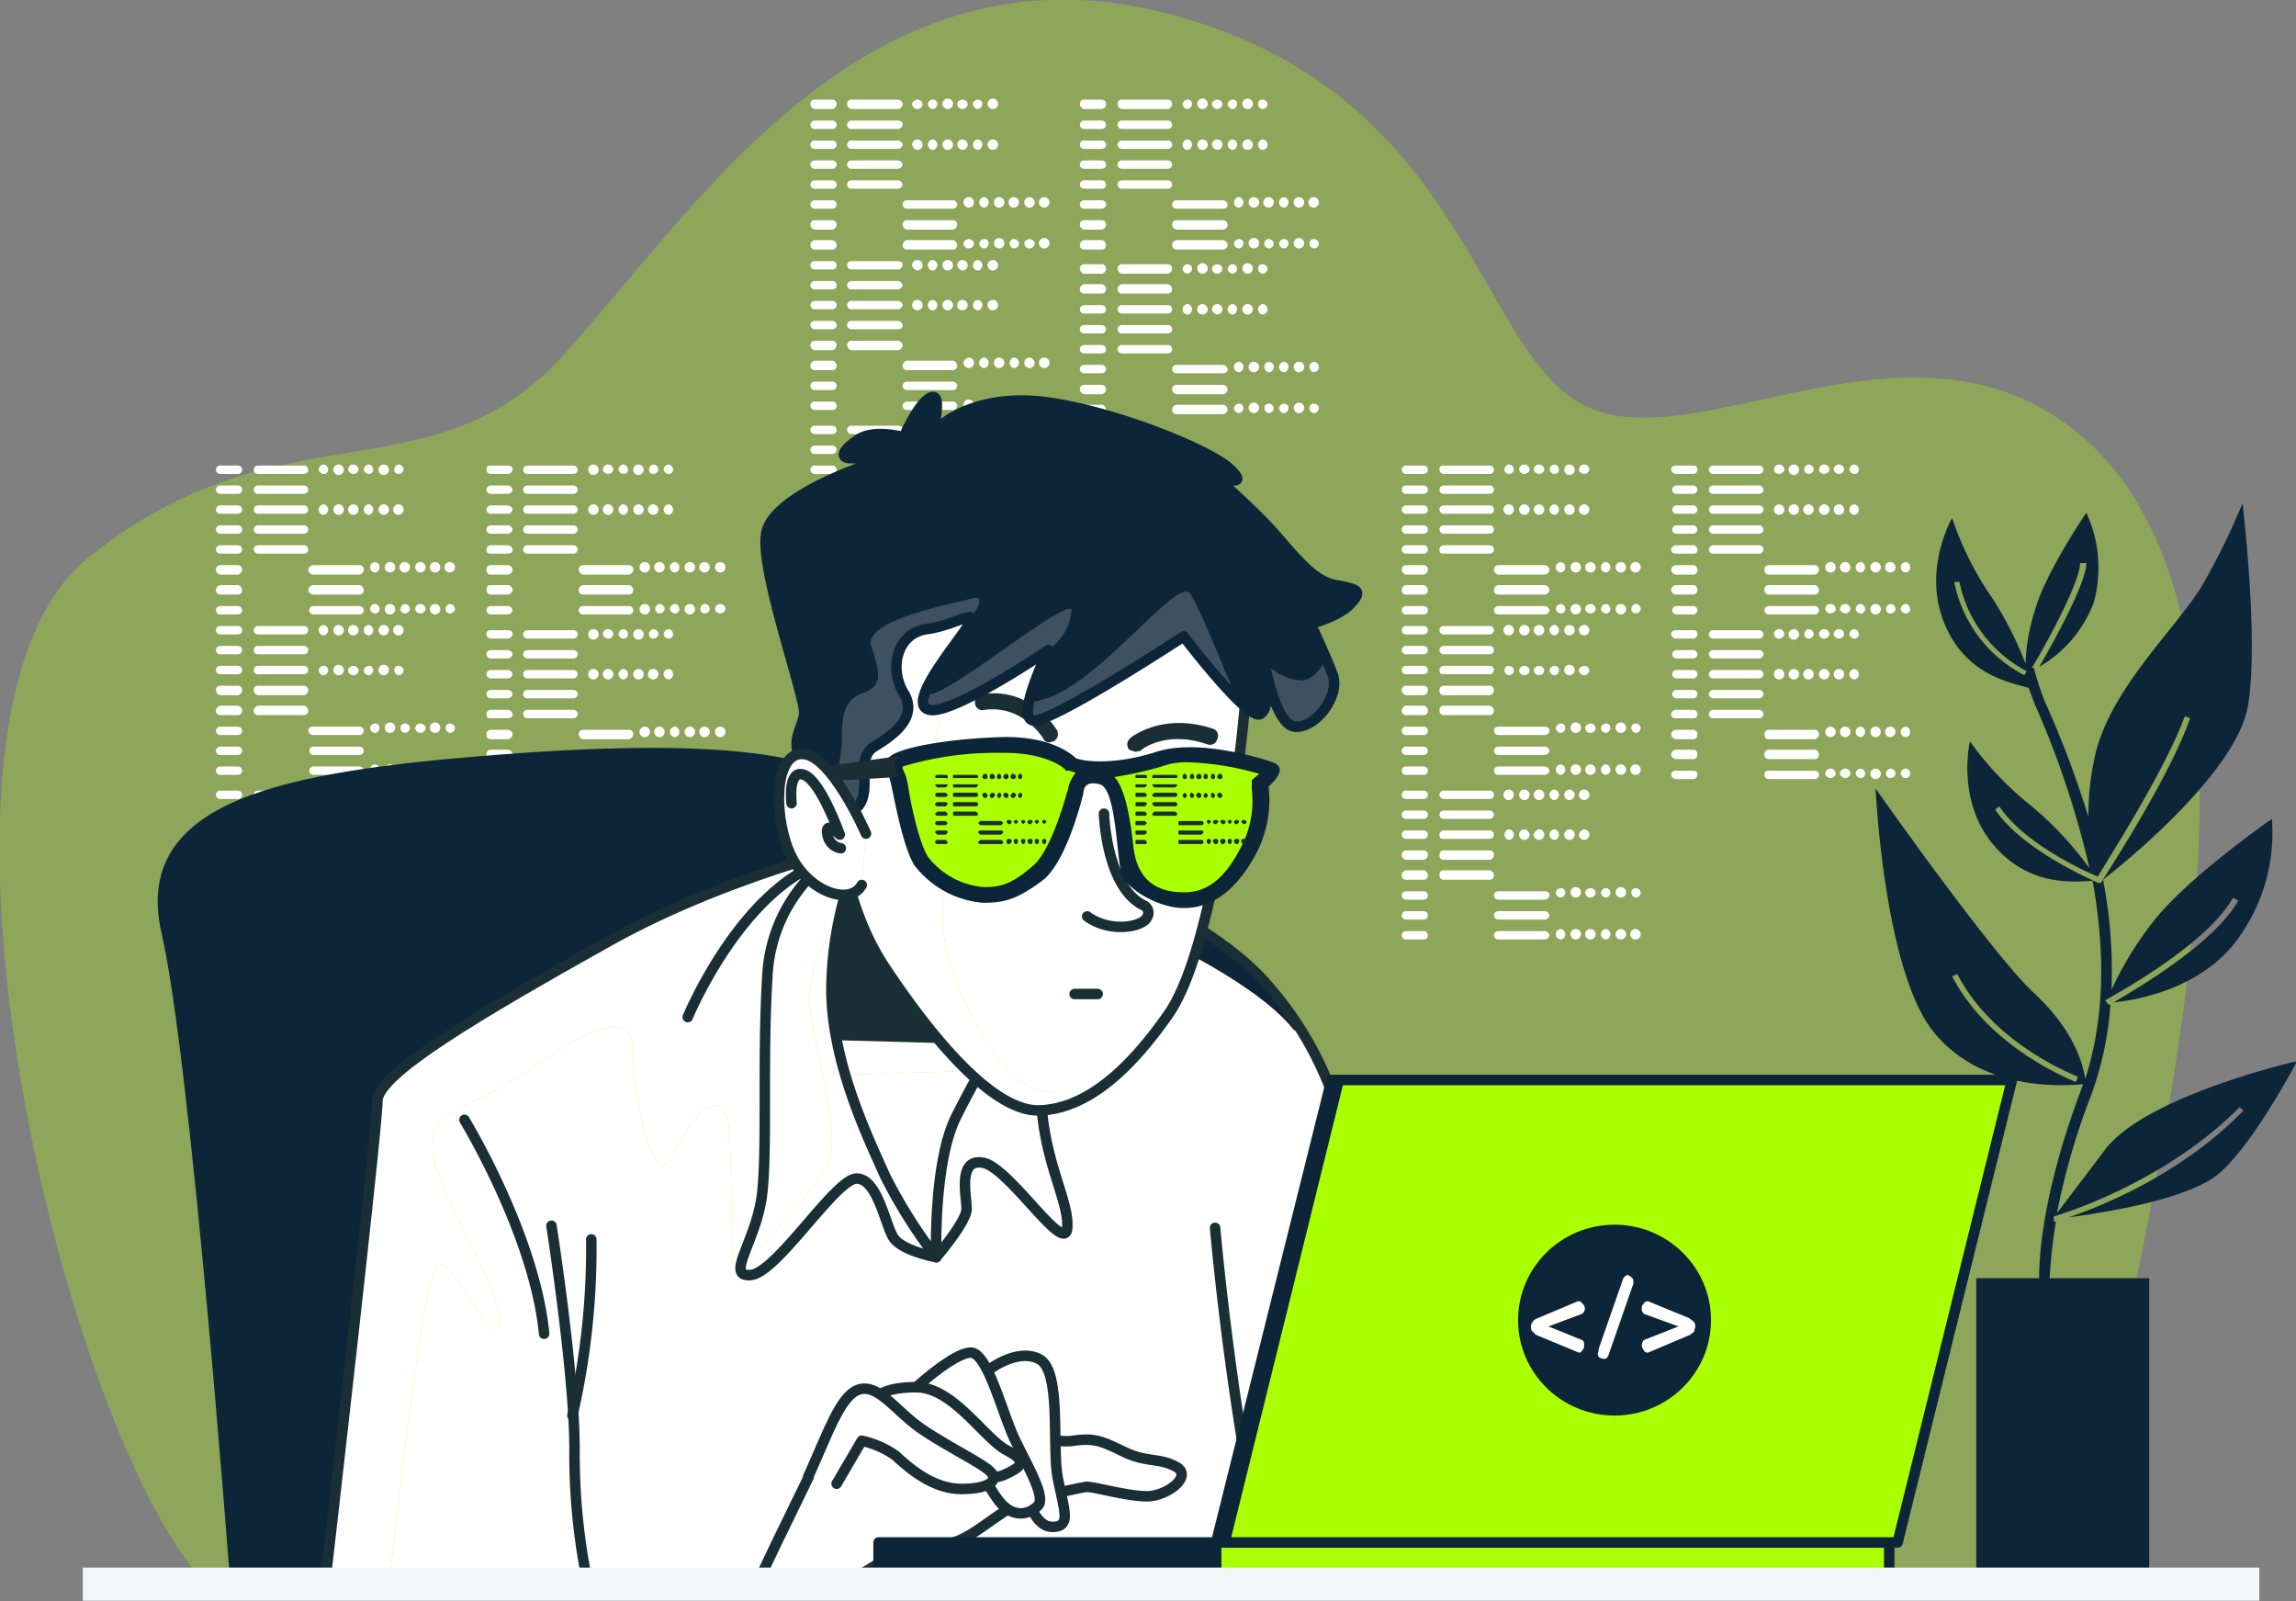 <svg xmlns="http://www.w3.org/2000/svg" xmlns:xlink="http://www.w3.org/1999/xlink" viewBox="0 0 219 152.7" xmlns:v="https://vecta.io/nano"><rect x="0" y="0" width="219" height="152.7" fill="#808080" stroke="none"/><style><![CDATA[.U{fill:#fff}.V{stroke-linejoin:round}.W{stroke:#1a2e35}.X{fill:#af0}.Y{fill:#0d2538}.Z{stroke:#0d2538}.a{fill:none}.b{stroke-linecap:round}.c{opacity:.5}.d{fill:#1a2e35}]]></style><defs><clipPath id="A" transform="translate(-1 -7)"><path d="M86 86.8s-14.7 3.1-27 10-22 12.6-22 15.2-4.9 45.2-4.9 45.2H144s-11-23.5-12.8-33.5-3.8-16.6-9.6-23.1S98.8 85.9 86 86.8z" class="U V W"/></clipPath><clipPath id="B" transform="translate(-1 -7)"><path d="M81.1 88.3a14.7 14.7 0 0 0-6.9 11.7c-.5 8 0 16.3-.5 20.8s-3.6 8-1.1 7.8 8.1-9.2 10.1-9.2 2.7 4.3 3.5 5.6 4.1 1.9 4.1 1.9 2.9-3.4 2.9-4.6-.9-4.9 1.6-4.4 7.8 8.9 8 6.2-2.5-6.7-2.5-13.2a29.2 29.2 0 0 0-7.6-18.8c-4.4-4.7-7-4.1-11.6-3.8z" class="U V W"/></clipPath><clipPath id="C" transform="translate(-1 -7)"><path d="M83,88.4a34,34,0,0,0-2.7,12.9c0,7.1,3.6,14.4,5.1,17.8a47.9,47.9,0,0,0,4.9,7.8s-.3-9,1.9-13.4,4.2-7.5,4.2-7.5a56.8,56.8,0,0,1-6.6-8.8A49.1,49.1,0,0,0,83,88.4Z" class="U V W"/></clipPath><clipPath id="D" transform="translate(-1 -7)"><path d="M120 71.2s-.7 10-1.8 13.5-2.5 14.4-5.8 19.1-7.4 8.9-12.2 9.1-11.1-8.1-14.7-13.5-4.1-10.9-5.3-16.1-1.5-11.4.4-16.2S92 56.6 100 57.2s18 4.9 20 8a5.5 5.5 0 0 1 0 6z" class="U V W"/></clipPath><clipPath id="E" transform="translate(-1 -7)"><path d="M83.6,51.4s-8.8,2.9-9.5,6.4,3.8,15.8,3.6,17.3-1.5,2.7,0,4.9,4.2,5.4,5.3,3.7-.4-4.4,1.4-5.5,4.2-2.8,2.8-5.1-.7-5.7,2.2-6.1,5.3-2.3,3.8-.1-5.8,7.4-3.5,7.8S101,69,101,69s-3.1,6.3-1.5,6.7,14.4-8,14.4-8,6.1,8,7.3,7.4.4-5,.4-5,1,6,2.9,6.2,4.4-2.9,3.6-5-2.1-4.8-2.1-4.8,2.7-.7,3.8-1.9.9-1.4-1.4-1.8-4.1-3-6.2-5.3-5.7-5.4-5.7-5.4,4,1.8,1.9-.3-13.7-6.6-19.9-6.6-8.6,3.2-8.6,3.2,1.1-4-.1-3.5-2.6,3.8-2.6,3.8-2.8-.8-4.3.2-1.9,1.8-.7,1.8a6.2,6.2,0,0,1,2,.3Z" class="V Y Z"/></clipPath><clipPath id="F" transform="translate(-1 -7)"><path d="M83.6,86.5s-3.3-7.6-6.1-7.6-2.7,6.4-1,9.8,5.6,4.7,6.7,2.7" class="U V W b"/></clipPath><path id="G" d="M85 79.8s-14.7 3.1-27 10-22 12.6-22 15.2-4.9 45.2-4.9 45.2H143s-11-23.5-12.8-33.5-3.8-16.6-9.6-23.1S97.8 78.9 85 79.8z"/><path id="H" d="M41.7 120.8c1.6-1.2 4.9 7.8 5.9 5.6s-5.9-12.7-6.4-16.5 4-4.3 9.2-7.8 10-6.4 10-1.7 2.1 13.5 3.7 9.9 5.2-8 5.5-1.8 0 12.3.7 12.3 7.1-6.7 8.7-10-1.8-11.8-1.8-15.6 3.3-9 3.3-9l.2-5.3A100.3 100.3 0 0 0 58 89.8c-12.4 7-22 12.6-22 15.2s-4.9 45.2-4.9 45.2h6.1c1.2-10.5 3.3-28.6 4.5-29.4z"/><path id="I" d="M80.1 81.3A14.7 14.7 0 0 0 73.2 93c-.5 8 0 16.3-.5 20.8s-3.6 8-1.1 7.8 8.1-9.2 10.1-9.2 2.7 4.3 3.5 5.6 4.1 1.9 4.1 1.9 2.9-3.4 2.9-4.6-.9-4.9 1.6-4.4 7.8 8.9 8 6.2-2.5-6.7-2.5-13.2a29.2 29.2 0 0 0-7.6-18.8c-4.4-4.7-7-4.1-11.6-3.8z"/><path id="J" d="M80.7 81.3h-.6A14.7 14.7 0 0 0 73.2 93c-.5 8 0 16.3-.5 20.8-.3 2.8-1.7 5.4-2 6.7 1.7-1.2 6.9-6.7 8.3-9.7S77.2 99 77.2 95.2s3.3-9 3.3-9z"/><path id="K" d="M82 81.4a34 34 0 0 0-2.7 12.9c0 7.1 3.6 14.4 5.1 17.8a47.9 47.9 0 0 0 4.9 7.8c0 0-.3-9 1.9-13.4s4.2-7.5 4.2-7.5a56.8 56.8 0 0 1-6.6-8.8 49.1 49.1 0 0 0-6.8-8.8z"/><path id="L" d="M93.7 101.9l-.9-6.1a49.6 49.6 0 0 1-4-5.6 49.1 49.1 0 0 0-6.8-8.8 34 34 0 0 0-2.7 12.9 31.9 31.9 0 0 0 1.3 8.2l13-.4z"/><path id="M" d="M119 64.2s-.7 10-1.8 13.5-2.5 14.4-5.8 19.1-7.4 8.9-12.2 9.1-11.1-8.1-14.7-13.5-4.1-10.9-5.3-16.1-1.5-11.4.4-16.2S91 49.6 99 50.2s18 4.9 20 8a5.5 5.5 0 0 1 0 6z"/><path id="N" d="M79.6 60.1c-1.9 4.8-1.6 10.9-.4 16.2s1.6 10.7 5.3 16.1 10 13.8 14.7 13.5a11 11 0 0 0 5.4-1.9l-2.4.2c-4.9.5-7.3-2.8-10.4-9.2s-1.2-10.2-2.3-11.4-1.2-9.7-1.2-9.7.9-3.8 1.4-5.2 5.4-3.3 5.4-3.3 0 3.5 3.4 3.3 5.9-4 5.9-4l-.5-13.7-4.9-.8c-8-.6-17.5 5.2-19.4 9.9z"/><path id="O" d="M82.6 44.4s-8.8 2.9-9.5 6.4 3.8 15.8 3.6 17.3-1.5 2.7 0 4.9 4.2 5.4 5.3 3.7-.4-4.4 1.4-5.5 4.2-2.8 2.8-5.1-.7-5.7 2.2-6.1 5.3-2.3 3.8-.1-5.8 7.4-3.5 7.8S100 62 100 62s-3.1 6.3-1.5 6.7 14.4-8 14.4-8 6.1 8 7.3 7.4.4-5 .4-5 1 6 2.9 6.2 4.4-2.9 3.6-5-2.1-4.8-2.1-4.8 2.7-.7 3.8-1.9.9-1.4-1.4-1.8-4.1-3-6.2-5.3-5.7-5.4-5.7-5.4 4 1.8 1.9-.3-13.7-6.6-19.9-6.6-8.6 3.2-8.6 3.2 1.1-4-.1-3.5-2.6 3.8-2.6 3.8-2.8-.8-4.3.2-1.9 1.8-.7 1.8a6.2 6.2 0 0 1 2 .3z"/><path id="P" d="M82.6 79.5s-3.3-7.6-6.1-7.6-2.7 6.4-1 9.8 5.6 4.7 6.7 2.7"/></defs><path d="M197 150.6c1.5-5.6 6.3-24.1 9.5-43 3.9-22.4 7.4-53.4-8.3-66.3s-36.1 2.5-46.8-2.5-11.2-30-40-37.5-44.9 18.5-57.6 32.5-26.9 4.5-45.4 19.4-2.8 81.9 10.8 97.4z" opacity=".3" class="X"/><g class="U"><path d="M135.8 45.2h-1.7a.4.4 0 0 1 0-.8h1.7a.4.4 0 0 1 0 .8zm.4 1.5a.4.4 0 0 0-.4-.4h-1.7a.4.4 0 1 0 0 .8h1.7a.4.4 0 0 0 .4-.4zm0 1.9a.4.4 0 0 0-.4-.4h-1.7a.4.4 0 1 0 0 .8h1.7a.4.4 0 0 0 .4-.4zm0 1.9a.4.4 0 0 0-.4-.4h-1.7a.4.4 0 1 0 0 .8h1.7a.4.4 0 0 0 .4-.4zm0 1.9a.4.4 0 0 0-.4-.4h-1.7a.4.4 0 0 0 0 .8h1.7a.4.4 0 0 0 .4-.4zm0 1.9a.4.4 0 0 0-.4-.4h-1.7a.4.4 0 0 0-.4.4.5.5 0 0 0 .4.5h1.7a.5.5 0 0 0 .4-.5zm0 2a.5.5 0 0 0-.4-.5h-1.7a.5.5 0 0 0-.4.5.4.4 0 0 0 .4.4h1.7a.4.4 0 0 0 .4-.4zm0 1.9a.4.4 0 0 0-.4-.4h-1.7a.4.4 0 0 0 0 .8h1.7a.4.4 0 0 0 .4-.4zm6.3-13.4a.4.4 0 0 0-.4-.4h-4.4c-.3 0-.4.1-.4.4a.4.4 0 0 0 .4.4h4.4a.4.4 0 0 0 .4-.4zm0 1.9a.4.4 0 0 0-.4-.4h-4.4a.4.4 0 0 0 0 .8h4.4a.4.4 0 0 0 .4-.4zm0 1.9a.4.4 0 0 0-.4-.4h-4.4a.4.4 0 0 0 0 .8h4.4a.4.4 0 0 0 .4-.4zm0 1.9a.4.4 0 0 0-.4-.4h-4.4a.4.4 0 0 0 0 .8h4.4a.4.4 0 0 0 .4-.4zm0 1.9a.4.4 0 0 0-.4-.4h-4.4a.4.4 0 0 0-.4.4c0 .3.1.4.4.4h4.4a.4.4 0 0 0 .4-.4zm5.3 1.9a.5.5 0 0 0-.5-.4h-4.4a.4.4 0 0 0-.4.4.5.5 0 0 0 .4.5h4.4a.5.5 0 0 0 .5-.5zm0 2a.5.5 0 0 0-.5-.5h-4.4a.5.5 0 0 0-.4.5.4.4 0 0 0 .4.4h4.4a.5.5 0 0 0 .5-.4zm0 1.9a.5.5 0 0 0-.5-.4h-4.4a.4.4 0 0 0 0 .8h4.4a.5.5 0 0 0 .5-.4zm-3.4-13.4a.5.5 0 0 0-.5-.5.5.5 0 0 0-.4.5.4.4 0 0 0 .4.4.5.5 0 0 0 .5-.4zm1.5 0a.5.5 0 1 0-1 0 .5.5 0 0 0 .5.4c.2 0 .5-.2.5-.4zm1.4 0a.5.5 0 1 0-1 0c0 .2.3.4.5.4a.5.5 0 0 0 .5-.4zm1.4 0a.5.5 0 0 0-.4-.5.5.5 0 0 0-.5.5.5.5 0 0 0 .5.4.4.4 0 0 0 .4-.4zm1.5 0a.5.5 0 1 0-1 0 .5.5 0 1 0 1 0zm1.4 0a.5.5 0 1 0-1 0c0 .2.3.4.5.4a.5.5 0 0 0 .5-.4zm-7.2 3.8a.5.5 0 1 0-1 0 .5.5 0 0 0 1 0zm1.5 0a.5.5 0 1 0-1 0 .5.5 0 0 0 1 0zm1.4 0a.5.5 0 1 0-1 0 .5.5 0 0 0 1 0zm1.4 0a.5.5 0 0 0-.4-.5.5.5 0 1 0 0 1 .5.5 0 0 0 .4-.5zm1.5 0a.5.5 0 1 0-1 0 .5.5 0 0 0 1 0zm1.4 0a.5.5 0 1 0-1 0 .5.5 0 0 0 1 0zm-2.3 5.5a.5.5 0 0 0-.4-.5.5.5 0 1 0 0 1 .5.5 0 0 0 .4-.5zm1.5 0a.5.5 0 1 0-1 0 .5.5 0 0 0 1 0zm1.4 0a.5.5 0 1 0-1 0 .5.5 0 0 0 1 0zm1.4 0a.5.5 0 0 0-.4-.5.5.5 0 1 0 0 1 .5.5 0 0 0 .4-.5zm1.5 0a.5.5 0 1 0-1 0 .5.5 0 0 0 1 0zm1.4 0a.5.5 0 1 0-1 0 .5.5 0 0 0 1 0zm-7.2 4a.5.5 0 0 0-.4-.5.5.5 0 0 0-.5.5.5.5 0 0 0 .5.4.4.4 0 0 0 .4-.4zm1.5 0a.5.5 0 1 0-1 0 .5.5 0 1 0 1 0zm1.4 0a.5.5 0 1 0-1 0c0 .2.3.4.5.4a.5.5 0 0 0 .5-.4zm1.4 0a.5.5 0 0 0-.4-.5.5.5 0 0 0-.5.5.5.5 0 0 0 .5.4.4.4 0 0 0 .4-.4zm1.5 0a.5.5 0 1 0-1 0 .5.5 0 1 0 1 0zm1.4 0a.5.5 0 0 0-.5-.5.5.5 0 0 0-.4.5.4.4 0 0 0 .4.4.5.5 0 0 0 .5-.4zm-20.7 2.4h-1.7a.4.4 0 0 1 0-.8h1.7a.4.4 0 0 1 0 .8zm.4 1.5a.4.4 0 0 0-.4-.4h-1.7a.4.4 0 1 0 0 .8h1.7a.4.4 0 0 0 .4-.4zm0 1.9a.4.4 0 0 0-.4-.4h-1.7a.4.4 0 0 0 0 .8h1.7a.4.4 0 0 0 .4-.4zm0 1.9a.4.4 0 0 0-.4-.4h-1.7a.4.4 0 0 0-.4.4.5.5 0 0 0 .4.5h1.7a.5.5 0 0 0 .4-.5zm0 2a.5.5 0 0 0-.4-.5h-1.7a.5.5 0 0 0-.4.5.4.4 0 0 0 .4.4h1.7a.4.4 0 0 0 .4-.4zm0 1.9a.4.4 0 0 0-.4-.4h-1.7a.4.4 0 0 0 0 .8h1.7a.4.4 0 0 0 .4-.4zm0 1.9a.4.4 0 0 0-.4-.4h-1.7a.4.4 0 0 0 0 .8h1.7a.4.4 0 0 0 .4-.4zm0 1.9a.4.4 0 0 0-.4-.4h-1.7a.4.4 0 0 0 0 .8h1.7a.4.4 0 0 0 .4-.4zm6.3-13.4a.4.4 0 0 0-.4-.4h-4.4a.4.4 0 1 0 0 .8h4.4a.4.4 0 0 0 .4-.4zm0 1.9a.4.4 0 0 0-.4-.4h-4.4a.4.4 0 1 0 0 .8h4.4a.4.4 0 0 0 .4-.4zm0 1.9a.4.4 0 0 0-.4-.4h-4.4a.4.4 0 0 0-.4.4c0 .3.1.4.4.4h4.4a.4.4 0 0 0 .4-.4zm0 1.9a.4.4 0 0 0-.4-.4h-4.4a.4.4 0 0 0-.4.4c0 .3.1.5.4.5h4.4a.5.5 0 0 0 .4-.5zm0 2a.5.5 0 0 0-.4-.5h-4.4c-.3 0-.4.2-.4.5a.4.4 0 0 0 .4.4h4.4a.4.4 0 0 0 .4-.4zm5.3 1.9c0-.3-.2-.4-.5-.4h-4.4a.4.4 0 0 0 0 .8h4.4a.5.5 0 0 0 .5-.4zm0 1.9a.5.5 0 0 0-.5-.4h-4.4a.4.4 0 0 0 0 .8h4.4a.5.5 0 0 0 .5-.4zm0 1.9a.5.5 0 0 0-.5-.4h-4.4a.4.4 0 0 0 0 .8h4.4a.5.5 0 0 0 .5-.4zm-3.4-13.4a.5.5 0 1 0-.146.354.5.5 0 0 0 .146-.354zm1.5 0a.5.5 0 1 0-.146.354.5.5 0 0 0 .146-.354zm1.4 0a.5.5 0 1 0-.146.354.5.5 0 0 0 .146-.354zm1.4 0a.5.5 0 0 0-.4-.5.5.5 0 1 0 0 1 .5.5 0 0 0 .4-.5zm1.5 0a.5.5 0 1 0-1 0 .5.5 0 1 0 1 0zm1.4 0a.5.5 0 1 0-1 0 .5.5 0 1 0 1 0zm-7.2 3.8a.5.5 0 0 0-.5-.4.4.4 0 0 0-.4.4.5.5 0 0 0 .4.5.5.5 0 0 0 .5-.5zm1.5 0c0-.2-.3-.4-.5-.4a.5.5 0 0 0-.5.4.5.5 0 0 0 1 0zm1.4 0a.5.5 0 0 0-.5-.4c-.2 0-.5.2-.5.4a.5.5 0 0 0 1 0zm1.4 0a.4.4 0 0 0-.4-.4.5.5 0 0 0-.5.4.5.5 0 0 0 .5.5.5.5 0 0 0 .4-.5zm1.5 0a.5.5 0 1 0-1 0 .5.5 0 1 0 1 0zm1.4 0a.5.5 0 0 0-.5-.4c-.2 0-.5.2-.5.4a.5.5 0 0 0 1 0zm-2.3 5.5a.4.4 0 0 0-.4-.4.5.5 0 0 0-.5.4.5.5 0 0 0 .5.5.5.5 0 0 0 .4-.5zm1.5 0a.5.5 0 1 0-1 0 .5.5 0 1 0 1 0zm1.4 0a.5.5 0 0 0-.5-.4c-.2 0-.5.2-.5.4a.5.5 0 0 0 1 0zm1.4 0a.4.4 0 0 0-.4-.4.5.5 0 0 0-.5.4.5.5 0 0 0 .5.5.5.5 0 0 0 .4-.5zm1.5 0a.5.5 0 1 0-1 0 .5.5 0 1 0 1 0zm1.4 0a.5.5 0 0 0-.5-.4.4.4 0 0 0-.4.4.5.5 0 0 0 .4.5.5.5 0 0 0 .5-.5zm-7.2 4a.5.5 0 0 0-.4-.5.5.5 0 1 0 0 1 .5.5 0 0 0 .4-.5zm1.5 0a.5.5 0 1 0-1 0 .5.5 0 0 0 1 0zm1.4 0a.5.5 0 1 0-1 0 .5.5 0 0 0 1 0zm1.4 0a.5.5 0 0 0-.4-.5.5.5 0 1 0 0 1 .5.5 0 0 0 .4-.5zm1.5 0a.5.5 0 1 0-1 0 .5.5 0 0 0 1 0zm1.4 0a.5.5 0 1 0-1 0 .5.5 0 0 0 1 0z"/><path d="M135.8 76.2h-1.7a.4.4 0 0 1 0-.8h1.7a.4.4 0 0 1 0 .8zm.4 1.5a.4.4 0 0 0-.4-.4h-1.7a.4.4 0 0 0 0 .8h1.7a.4.4 0 0 0 .4-.4zm0 1.9a.4.4 0 0 0-.4-.4h-1.7a.4.4 0 0 0 0 .8h1.7a.4.4 0 0 0 .4-.4zm0 1.9a.4.4 0 0 0-.4-.4h-1.7a.4.4 0 0 0-.4.4.5.5 0 0 0 .4.5h1.7a.5.5 0 0 0 .4-.5zm0 2a.5.5 0 0 0-.4-.5h-1.7a.5.5 0 0 0-.4.5.4.4 0 0 0 .4.4h1.7a.4.4 0 0 0 .4-.4zm0 1.9a.4.4 0 0 0-.4-.4h-1.7a.4.4 0 0 0 0 .8h1.7a.4.4 0 0 0 .4-.4zm0 1.9a.4.4 0 0 0-.4-.4h-1.7a.4.4 0 0 0 0 .8h1.7a.4.4 0 0 0 .4-.4zm0 1.9a.4.4 0 0 0-.4-.4h-1.7a.4.4 0 0 0 0 .8h1.7a.4.4 0 0 0 .4-.4zm6.3-13.4a.4.4 0 0 0-.4-.4h-4.4a.4.4 0 0 0 0 .8h4.4a.4.4 0 0 0 .4-.4zm0 1.9a.4.4 0 0 0-.4-.4h-4.4a.4.4 0 0 0 0 .8h4.4a.4.4 0 0 0 .4-.4zm0 1.9a.4.4 0 0 0-.4-.4h-4.4a.4.4 0 0 0-.4.4c0 .3.1.4.4.4h4.4a.4.4 0 0 0 .4-.4zm0 1.9a.4.4 0 0 0-.4-.4h-4.4a.4.4 0 0 0-.4.4c0 .3.1.5.4.5h4.4a.5.5 0 0 0 .4-.5zm0 2a.5.5 0 0 0-.4-.5h-4.4c-.3 0-.4.2-.4.5a.4.4 0 0 0 .4.4h4.4a.4.4 0 0 0 .4-.4zm5.3 1.9c0-.3-.2-.4-.5-.4h-4.4a.4.4 0 0 0 0 .8h4.4a.5.5 0 0 0 .5-.4zm0 1.9a.5.5 0 0 0-.5-.4h-4.4a.4.4 0 0 0 0 .8h4.4a.5.5 0 0 0 .5-.4zm0 1.9a.5.5 0 0 0-.5-.4h-4.4a.4.4 0 0 0 0 .8h4.4a.5.5 0 0 0 .5-.4zm-3.4-13.4a.5.5 0 1 0-.146.354.5.5 0 0 0 .146-.354zm1.5 0a.5.5 0 1 0-.146.354.5.5 0 0 0 .146-.354zm1.4 0a.5.5 0 1 0-.146.354.5.5 0 0 0 .146-.354zm1.4 0a.5.5 0 0 0-.4-.5.5.5 0 1 0 0 1 .5.5 0 0 0 .4-.5zm1.5 0a.5.5 0 1 0-1 0 .5.5 0 1 0 1 0zm1.4 0a.5.5 0 1 0-1 0 .5.5 0 1 0 1 0zm-7.2 3.8a.5.5 0 0 0-.5-.5c-.2 0-.4.3-.4.5a.5.5 0 0 0 .4.5.5.5 0 0 0 .5-.5zm1.5 0a.6.6 0 0 0-.5-.5.5.5 0 1 0 .5.5zm1.4 0a.5.5 0 0 0-.5-.5.6.6 0 0 0-.5.5.5.5 0 1 0 1 0zm1.4 0c0-.2-.2-.5-.4-.5a.5.5 0 1 0 0 1 .5.5 0 0 0 .4-.5zm1.5 0a.5.5 0 1 0-1 0 .5.5 0 1 0 1 0zm1.4 0a.5.5 0 0 0-.5-.5.6.6 0 0 0-.5.5.5.5 0 0 0 1 0zm-2.3 5.5a.4.4 0 0 0-.4-.4.5.5 0 0 0-.5.4.5.5 0 0 0 .5.5.5.5 0 0 0 .4-.5zm1.5 0a.5.5 0 1 0-1 0 .5.5 0 1 0 1 0zm1.4 0a.5.5 0 0 0-.5-.4c-.2 0-.5.2-.5.4a.5.5 0 0 0 1 0zm1.4 0a.4.4 0 0 0-.4-.4.5.5 0 0 0-.5.4.5.5 0 0 0 .5.5.5.5 0 0 0 .4-.5zm1.5 0a.5.5 0 1 0-1 0 .5.5 0 1 0 1 0zm1.4 0a.5.5 0 0 0-.5-.4.4.4 0 0 0-.4.4.5.5 0 0 0 .4.5.5.5 0 0 0 .5-.5zm-7.2 4a.5.5 0 0 0-.4-.5.5.5 0 1 0 0 1 .5.5 0 0 0 .4-.5zm1.5 0a.5.5 0 1 0-1 0 .5.5 0 1 0 1 0zm1.4 0a.5.5 0 1 0-1 0 .5.5 0 0 0 1 0zm1.4 0a.5.5 0 0 0-.4-.5.5.5 0 1 0 0 1 .5.5 0 0 0 .4-.5zm1.5 0a.5.5 0 1 0-1 0 .5.5 0 0 0 1 0zm1.4 0a.5.5 0 1 0-1 0 .5.5 0 0 0 1 0zm5-43.9h-1.6a.5.5 0 0 1-.5-.4c0-.3.2-.4.5-.4h1.6c.3 0 .4.1.4.4a.4.4 0 0 1-.4.4zm.4 1.5a.4.4 0 0 0-.4-.4h-1.6a.4.4 0 1 0 0 .8h1.6a.4.4 0 0 0 .4-.4zm0 1.9a.4.4 0 0 0-.4-.4h-1.6a.4.4 0 1 0 0 .8h1.6a.4.4 0 0 0 .4-.4zm0 1.9a.4.4 0 0 0-.4-.4h-1.6a.4.4 0 1 0 0 .8h1.6a.4.4 0 0 0 .4-.4zm0 1.9a.4.4 0 0 0-.4-.4h-1.6a.5.5 0 0 0-.5.4c0 .3.2.4.5.4h1.6c.3 0 .4-.1.4-.4zm0 1.9a.4.4 0 0 0-.4-.4h-1.6a.5.5 0 0 0-.5.4.5.5 0 0 0 .5.5h1.6c.3 0 .4-.2.4-.5zm0 2c0-.3-.1-.5-.4-.5h-1.6a.5.5 0 0 0-.5.5.5.5 0 0 0 .5.4h1.6a.4.4 0 0 0 .4-.4zm0 1.9a.4.4 0 0 0-.4-.4h-1.6a.4.4 0 1 0 0 .8h1.6a.4.4 0 0 0 .4-.4zm6.3-13.4a.4.4 0 0 0-.4-.4h-4.4a.4.4 0 0 0 0 .8h4.4a.4.4 0 0 0 .4-.4zm0 1.9a.4.4 0 0 0-.4-.4h-4.4a.4.4 0 1 0 0 .8h4.4a.4.4 0 0 0 .4-.4zm0 1.9a.4.4 0 0 0-.4-.4h-4.4a.4.4 0 1 0 0 .8h4.4a.4.4 0 0 0 .4-.4zm0 1.9a.4.4 0 0 0-.4-.4h-4.4a.4.4 0 1 0 0 .8h4.4a.4.4 0 0 0 .4-.4zm0 1.9a.4.4 0 0 0-.4-.4h-4.4a.4.4 0 0 0 0 .8h4.4a.4.4 0 0 0 .4-.4zm5.3 1.9a.4.4 0 0 0-.4-.4h-4.4a.4.4 0 0 0-.4.4c0 .3.1.5.4.5h4.4a.5.5 0 0 0 .4-.5zm0 2a.5.5 0 0 0-.4-.5h-4.4c-.3 0-.4.2-.4.5a.4.4 0 0 0 .4.4h4.4a.4.4 0 0 0 .4-.4zm0 1.9a.4.4 0 0 0-.4-.4h-4.4a.4.4 0 1 0 0 .8h4.4a.4.4 0 0 0 .4-.4zm-3.3-13.4a.5.5 0 1 0-1 0 .5.5 0 0 0 .5.4c.2 0 .5-.2.5-.4zm1.4 0a.5.5 0 1 0-1 0 .5.5 0 1 0 1 0zm1.4 0a.5.5 0 0 0-.5-.5.5.5 0 0 0-.4.5.4.4 0 0 0 .4.4.5.5 0 0 0 .5-.4zm1.5 0a.5.5 0 1 0-1 0 .5.5 0 0 0 .5.4c.2 0 .5-.2.5-.4zm1.4 0a.5.5 0 1 0-1 0c0 .2.3.4.5.4a.5.5 0 0 0 .5-.4zm1.4 0a.5.5 0 0 0-.4-.5.5.5 0 0 0-.5.5.5.5 0 0 0 .5.4.4.4 0 0 0 .4-.4zm-7.1 3.8a.5.5 0 1 0-1 0 .5.5 0 0 0 1 0zm1.4 0a.5.5 0 1 0-1 0 .5.5 0 0 0 1 0zm1.4 0a.5.5 0 1 0-1 0 .5.5 0 0 0 1 0zm1.5 0a.5.5 0 1 0-1 0 .5.5 0 0 0 1 0zm1.4 0a.5.5 0 1 0-1 0 .5.5 0 0 0 1 0zm1.4 0a.5.5 0 0 0-.4-.5.5.5 0 1 0 0 1 .5.5 0 0 0 .4-.5zm-2.2 5.5a.5.5 0 1 0-1 0 .5.5 0 0 0 1 0zm1.4 0a.5.5 0 1 0-1 0 .5.5 0 0 0 1 0zm1.4 0a.5.5 0 0 0-.4-.5.5.5 0 1 0 0 1 .5.5 0 0 0 .4-.5zm1.5 0a.5.5 0 1 0-1 0 .5.5 0 0 0 1 0zm1.4 0a.5.5 0 1 0-1 0 .5.5 0 0 0 1 0zm1.4 0a.5.5 0 0 0-.4-.5.5.5 0 1 0 0 1 .5.5 0 0 0 .4-.5zm-7.1 4a.5.5 0 1 0-1 0 .5.5 0 0 0 .5.4c.2 0 .5-.2.5-.4zm1.4 0a.5.5 0 1 0-1 0c0 .2.3.4.5.4a.5.5 0 0 0 .5-.4zm1.4 0a.5.5 0 0 0-.4-.5.5.5 0 0 0-.5.5.5.5 0 0 0 .5.4.4.4 0 0 0 .4-.4zm1.5 0a.5.5 0 1 0-1 0 .5.5 0 1 0 1 0zm1.4 0a.5.5 0 0 0-.5-.5.5.5 0 0 0-.4.5.4.4 0 0 0 .4.4.5.5 0 0 0 .5-.4zm1.4 0a.5.5 0 0 0-.4-.5.5.5 0 0 0-.5.5.5.5 0 0 0 .5.4.4.4 0 0 0 .4-.4z"/><path d="M161.5 60.9h-1.6a.5.5 0 0 1-.5-.4c0-.3.2-.4.5-.4h1.6c.3 0 .4.1.4.4a.4.4 0 0 1-.4.4zm.4 1.5a.4.4 0 0 0-.4-.4h-1.6a.4.4 0 1 0 0 .8h1.6a.4.4 0 0 0 .4-.4zm0 1.9a.4.4 0 0 0-.4-.4h-1.6a.4.4 0 1 0 0 .8h1.6a.4.4 0 0 0 .4-.4zm0 1.9a.4.4 0 0 0-.4-.4h-1.6a.4.4 0 0 0 0 .8h1.6a.4.4 0 0 0 .4-.4zm0 1.9a.4.4 0 0 0-.4-.4h-1.6a.5.5 0 0 0-.5.4c0 .3.2.4.5.4h1.6c.3 0 .4-.1.4-.4zm0 1.9a.4.4 0 0 0-.4-.4h-1.6a.5.5 0 0 0-.5.4.5.5 0 0 0 .5.5h1.6c.3 0 .4-.2.4-.5zm0 2c0-.3-.1-.5-.4-.5h-1.6a.5.5 0 0 0-.5.5.5.5 0 0 0 .5.4h1.6a.4.4 0 0 0 .4-.4zm0 1.9c0-.3-.1-.4-.4-.4h-1.6c-.3 0-.5.1-.5.4a.5.5 0 0 0 .5.4h1.6a.4.4 0 0 0 .4-.4zm6.3-13.4a.4.4 0 0 0-.4-.4h-4.4a.4.4 0 0 0 0 .8h4.4a.4.4 0 0 0 .4-.4zm0 1.9a.4.4 0 0 0-.4-.4h-4.4a.4.4 0 0 0 0 .8h4.4a.4.4 0 0 0 .4-.4zm0 1.9a.4.4 0 0 0-.4-.4h-4.4a.4.4 0 0 0 0 .8h4.4a.4.4 0 0 0 .4-.4zm0 1.9a.4.4 0 0 0-.4-.4h-4.4a.4.4 0 0 0 0 .8h4.4a.4.4 0 0 0 .4-.4zm0 1.9a.4.4 0 0 0-.4-.4h-4.4a.4.4 0 0 0 0 .8h4.4a.4.4 0 0 0 .4-.4zm5.3 1.9a.4.4 0 0 0-.4-.4h-4.4a.4.4 0 0 0-.4.4c0 .3.1.5.4.5h4.4a.5.5 0 0 0 .4-.5zm0 2a.5.5 0 0 0-.4-.5h-4.4c-.3 0-.4.2-.4.5a.4.4 0 0 0 .4.4h4.4a.4.4 0 0 0 .4-.4zm0 1.9a.4.4 0 0 0-.4-.4h-4.4c-.3 0-.4.1-.4.4a.4.4 0 0 0 .4.4h4.4a.4.4 0 0 0 .4-.4zm-3.3-13.4a.5.5 0 1 0-1 0 .5.5 0 0 0 .5.4c.2 0 .5-.2.5-.4zm1.4 0a.5.5 0 1 0-1 0 .5.5 0 1 0 1 0zm1.4 0a.5.5 0 0 0-.5-.5.5.5 0 0 0-.4.5.4.4 0 0 0 .4.4.5.5 0 0 0 .5-.4zm1.5 0a.5.5 0 1 0-1 0 .5.5 0 0 0 .5.4c.2 0 .5-.2.5-.4zm1.4 0a.5.5 0 1 0-1 0c0 .2.3.4.5.4a.5.5 0 0 0 .5-.4zm1.4 0a.5.5 0 0 0-.4-.5.5.5 0 0 0-.5.5.5.5 0 0 0 .5.4.4.4 0 0 0 .4-.4zm-7.1 3.8a.5.5 0 1 0-1 0 .5.5 0 1 0 1 0zm1.4 0a.5.5 0 1 0-1 0 .5.5 0 1 0 1 0zm1.4 0a.5.5 0 1 0-1 0 .5.5 0 1 0 1 0zm1.5 0a.5.5 0 1 0-1 0 .5.5 0 0 0 1 0zm1.4 0a.5.5 0 1 0-1 0 .5.5 0 1 0 1 0zm1.4 0a.5.5 0 0 0-.4-.5.5.5 0 1 0 0 1 .5.5 0 0 0 .4-.5zm-2.2 5.5a.5.5 0 1 0-1 0 .5.5 0 0 0 1 0zm1.4 0a.5.5 0 1 0-1 0 .5.5 0 1 0 1 0zm1.4 0a.5.5 0 0 0-.4-.5.5.5 0 1 0 0 1 .5.5 0 0 0 .4-.5zm1.5 0a.5.5 0 1 0-1 0 .5.5 0 1 0 1 0zm1.4 0a.5.5 0 1 0-1 0 .5.5 0 0 0 1 0zm1.4 0a.5.5 0 0 0-.4-.5.5.5 0 1 0 0 1 .5.5 0 0 0 .4-.5zm-7.1 4a.5.5 0 1 0-1 0 .5.5 0 0 0 .5.4c.2 0 .5-.2.5-.4zm1.4 0a.5.5 0 1 0-1 0c0 .2.3.4.5.4a.5.5 0 0 0 .5-.4zm1.4 0a.5.5 0 0 0-.4-.5.5.5 0 0 0-.5.5.5.5 0 0 0 .5.4.4.4 0 0 0 .4-.4zm1.5 0a.5.5 0 1 0-1 0 .5.5 0 1 0 1 0zm1.4 0a.5.5 0 0 0-.5-.5.5.5 0 0 0-.4.5.4.4 0 0 0 .4.4.5.5 0 0 0 .5-.4zm1.4 0a.5.5 0 0 0-.4-.5.5.5 0 0 0-.5.5.5.5 0 0 0 .5.4.4.4 0 0 0 .4-.4zM79.4 10.4h-1.7a.5.5 0 0 1-.4-.5.4.4 0 0 1 .4-.4h1.7a.4.4 0 0 1 .4.4.5.5 0 0 1-.4.5zm.4 1.5a.4.4 0 0 0-.4-.4h-1.7a.4.4 0 1 0 0 .8h1.7a.4.4 0 0 0 .4-.4zm0 1.9a.4.4 0 0 0-.4-.4h-1.7a.4.4 0 0 0 0 .8h1.7a.4.4 0 0 0 .4-.4zm0 1.9a.4.4 0 0 0-.4-.4h-1.7a.4.4 0 0 0 0 .8h1.7a.4.4 0 0 0 .4-.4zm0 1.9a.4.4 0 0 0-.4-.4h-1.7a.4.4 0 0 0 0 .8h1.7a.4.4 0 0 0 .4-.4zm0 1.9a.4.4 0 0 0-.4-.4h-1.7a.4.4 0 0 0 0 .8h1.7a.4.4 0 0 0 .4-.4zm0 1.9a.4.4 0 0 0-.4-.4h-1.7a.4.4 0 0 0-.4.4.5.5 0 0 0 .4.5h1.7a.5.5 0 0 0 .4-.5zm0 2a.5.5 0 0 0-.4-.5h-1.7a.5.5 0 0 0-.4.5.4.4 0 0 0 .4.4h1.7a.4.4 0 0 0 .4-.4zm6.3-13.5a.5.5 0 0 0-.5-.4h-4.4a.4.4 0 0 0-.4.4.5.5 0 0 0 .4.5h4.4a.5.5 0 0 0 .5-.5zm0 2c0-.3-.2-.4-.5-.4h-4.4a.4.4 0 1 0 0 .8h4.4a.5.5 0 0 0 .5-.4zm0 1.9a.5.5 0 0 0-.5-.4h-4.4a.4.4 0 0 0 0 .8h4.4a.5.5 0 0 0 .5-.4zm0 1.9a.5.5 0 0 0-.5-.4h-4.4a.4.4 0 0 0 0 .8h4.4a.5.5 0 0 0 .5-.4zm0 1.9a.5.5 0 0 0-.5-.4h-4.4a.4.4 0 0 0 0 .8h4.4a.5.5 0 0 0 .5-.4zm5.2 1.9a.4.4 0 0 0-.4-.4h-4.4a.4.4 0 0 0 0 .8h4.4a.4.4 0 0 0 .4-.4zm0 1.9a.4.4 0 0 0-.4-.4h-4.4a.4.4 0 0 0-.4.4.5.5 0 0 0 .4.5h4.4a.5.5 0 0 0 .4-.5zm0 2a.5.5 0 0 0-.4-.5h-4.4a.5.5 0 0 0-.4.5.4.4 0 0 0 .4.4h4.4a.4.4 0 0 0 .4-.4zM88 9.9a.5.5 0 0 0-.5-.4c-.2 0-.5.2-.5.4a.5.5 0 1 0 1 0zm1.4 0a.4.4 0 0 0-.4-.4.5.5 0 0 0-.5.4.5.5 0 0 0 .5.5.5.5 0 0 0 .4-.5zm1.5 0a.5.5 0 1 0-1 0 .5.5 0 1 0 1 0zm1.4 0a.5.5 0 0 0-.5-.4c-.2 0-.5.2-.5.4a.5.5 0 1 0 1 0zm1.4 0a.4.4 0 0 0-.4-.4.5.5 0 0 0-.5.4.5.5 0 0 0 .5.5.5.5 0 0 0 .4-.5zm1.5 0a.5.5 0 1 0-1 0 .5.5 0 1 0 1 0zM88 13.8a.5.5 0 1 0-1 0 .6.6 0 0 0 .5.5.5.5 0 0 0 .5-.5zm1.4 0a.5.5 0 0 0-.4-.5.5.5 0 1 0 0 1c.2 0 .4-.3.4-.5zm1.5 0a.5.5 0 1 0-1 0 .5.5 0 1 0 1 0zm1.4 0a.5.5 0 1 0-1 0 .6.6 0 0 0 .5.5.5.5 0 0 0 .5-.5zm1.4 0a.5.5 0 0 0-.4-.5.5.5 0 1 0 0 1c.2 0 .4-.3.4-.5zm1.5 0a.5.5 0 1 0-1 0 .5.5 0 1 0 1 0zm-2.3 5.5a.5.5 0 1 0-1 0 .5.5 0 0 0 1 0zm1.4 0a.5.5 0 0 0-.4-.5.5.5 0 1 0 0 1 .5.5 0 0 0 .4-.5zm1.5 0a.5.5 0 1 0-1 0 .5.5 0 0 0 1 0zm1.4 0a.5.5 0 1 0-1 0 .5.5 0 0 0 1 0zm1.5 0a.5.5 0 1 0-1 0 .5.5 0 0 0 1 0zm1.4 0a.5.5 0 1 0-1 0 .5.5 0 0 0 1 0zm-7.2 3.9a.5.5 0 0 0-.5-.4c-.2 0-.5.2-.5.4a.5.5 0 0 0 1 0zm1.4 0a.4.4 0 0 0-.4-.4.5.5 0 0 0-.5.4.5.5 0 0 0 .5.5.5.5 0 0 0 .4-.5zm1.5 0a.5.5 0 1 0-1 0 .5.5 0 1 0 1 0zm1.4 0a.5.5 0 0 0-.5-.4.4.4 0 0 0-.4.4.5.5 0 0 0 .4.5.5.5 0 0 0 .5-.5zm1.5 0c0-.2-.3-.4-.5-.4a.5.5 0 0 0-.5.4.5.5 0 0 0 1 0zm1.4 0a.5.5 0 1 0-1 0 .5.5 0 1 0 1 0z"/><path d="M79.4 25.7h-1.7a.4.4 0 0 1 0-.8h1.7a.4.4 0 1 1 0 .8zm.4 1.5a.4.4 0 0 0-.4-.4h-1.7a.4.4 0 0 0 0 .8h1.7a.4.4 0 0 0 .4-.4zm0 1.9a.4.4 0 0 0-.4-.4h-1.7a.4.4 0 0 0 0 .8h1.7a.4.4 0 0 0 .4-.4zm0 1.9a.4.4 0 0 0-.4-.4h-1.7a.4.4 0 0 0 0 .8h1.7a.4.4 0 0 0 .4-.4zm0 1.9a.4.4 0 0 0-.4-.4h-1.7a.4.4 0 0 0-.4.4.5.5 0 0 0 .4.5h1.7a.5.5 0 0 0 .4-.5zm0 2a.5.5 0 0 0-.4-.5h-1.7a.5.5 0 0 0-.4.5.4.4 0 0 0 .4.4h1.7a.4.4 0 0 0 .4-.4zm0 1.9a.4.4 0 0 0-.4-.4h-1.7a.4.4 0 0 0 0 .8h1.7a.4.4 0 0 0 .4-.4zm0 1.9a.4.4 0 0 0-.4-.4h-1.7a.4.4 0 0 0 0 .8h1.7a.4.4 0 0 0 .4-.4zm6.3-13.4c0-.3-.2-.4-.5-.4h-4.4a.4.4 0 0 0 0 .8h4.4a.5.5 0 0 0 .5-.4zm0 1.9a.5.5 0 0 0-.5-.4h-4.4a.4.4 0 0 0 0 .8h4.4a.5.5 0 0 0 .5-.4zm0 1.9a.5.5 0 0 0-.5-.4h-4.4a.4.4 0 0 0 0 .8h4.4a.5.5 0 0 0 .5-.4zm0 1.9a.5.5 0 0 0-.5-.4h-4.4a.4.4 0 0 0 0 .8h4.4c.3 0 .5-.1.5-.4zm0 1.9a.5.5 0 0 0-.5-.4h-4.4a.4.4 0 0 0-.4.4.5.5 0 0 0 .4.5h4.4a.5.5 0 0 0 .5-.5zm5.2 2a.5.5 0 0 0-.4-.5h-4.4a.5.5 0 0 0-.4.5.4.4 0 0 0 .4.4h4.4a.4.4 0 0 0 .4-.4zm0 1.9a.4.4 0 0 0-.4-.4h-4.4a.4.4 0 0 0 0 .8h4.4a.4.4 0 0 0 .4-.4zm0 1.9a.4.4 0 0 0-.4-.4h-4.4a.4.4 0 1 0 0 .8h4.4a.4.4 0 0 0 .4-.4zM88 25.3a.5.5 0 1 0-1 0 .6.6 0 0 0 .5.5.5.5 0 0 0 .5-.5zm1.4 0a.5.5 0 0 0-.4-.5.5.5 0 1 0 0 1c.2 0 .4-.3.4-.5zm1.5 0a.5.5 0 1 0-1 0 .5.5 0 1 0 1 0zm1.4 0a.5.5 0 1 0-1 0 .6.6 0 0 0 .5.5.5.5 0 0 0 .5-.5zm1.4 0a.5.5 0 0 0-.4-.5.5.5 0 0 0 0 1c.2 0 .4-.3.4-.5zm1.5 0a.5.5 0 1 0-1 0 .5.5 0 1 0 1 0zM88 29.1a.5.5 0 1 0-1 0 .5.5 0 1 0 1 0zm1.4 0a.5.5 0 0 0-.4-.5.5.5 0 1 0 0 1 .5.5 0 0 0 .4-.5zm1.5 0a.5.5 0 1 0-1 0 .5.5 0 1 0 1 0zm1.4 0a.5.5 0 1 0-1 0 .5.5 0 1 0 1 0zm1.4 0a.5.5 0 0 0-.4-.5.5.5 0 1 0 0 1 .5.5 0 0 0 .4-.5zm1.5 0a.5.5 0 1 0-1 0 .5.5 0 1 0 1 0zm-2.3 5.5a.5.5 0 0 0-.5-.5.6.6 0 0 0-.5.5.5.5 0 0 0 1 0zm1.4 0c0-.2-.2-.5-.4-.5a.5.5 0 1 0 0 1 .5.5 0 0 0 .4-.5zm1.5 0a.5.5 0 1 0-1 0 .5.5 0 1 0 1 0zm1.4 0a.5.5 0 0 0-.5-.5c-.2 0-.4.3-.4.5a.5.5 0 0 0 .4.5.5.5 0 0 0 .5-.5zm1.5 0a.6.6 0 0 0-.5-.5.5.5 0 1 0 .5.5zm1.4 0a.5.5 0 1 0-1 0 .5.5 0 1 0 1 0zm-7.2 4a.5.5 0 1 0-1 0c0 .2.3.4.5.4a.5.5 0 0 0 .5-.4zm1.4 0a.5.5 0 0 0-.4-.5.5.5 0 0 0-.5.5.5.5 0 0 0 .5.4.4.4 0 0 0 .4-.4zm1.5 0a.5.5 0 1 0-1 0 .5.5 0 1 0 1 0zm1.4 0a.5.5 0 0 0-.5-.5.5.5 0 0 0-.4.5.4.4 0 0 0 .4.4.5.5 0 0 0 .5-.4zm1.5 0a.5.5 0 1 0-1 0 .5.5 0 0 0 .5.4c.2 0 .5-.2.5-.4zm1.4 0a.5.5 0 1 0-1 0 .5.5 0 1 0 1 0zm-20.7 2.8h-1.7a.4.4 0 0 1 0-.8h1.7a.4.4 0 1 1 0 .8zm.4 1.5a.4.4 0 0 0-.4-.4h-1.7a.4.4 0 0 0 0 .8h1.7a.4.4 0 0 0 .4-.4zm0 1.9a.4.4 0 0 0-.4-.4h-1.7a.4.4 0 0 0 0 .8h1.7a.4.4 0 0 0 .4-.4zm0 1.9a.4.4 0 0 0-.4-.4h-1.7a.4.4 0 0 0 0 .8h1.7a.4.4 0 0 0 .4-.4zm0 1.9a.4.4 0 0 0-.4-.4h-1.7a.4.4 0 0 0-.4.4.5.5 0 0 0 .4.5h1.7a.5.5 0 0 0 .4-.5zm0 2a.5.5 0 0 0-.4-.5h-1.7a.5.5 0 0 0-.4.5.4.4 0 0 0 .4.4h1.7a.4.4 0 0 0 .4-.4zm0 1.9a.4.4 0 0 0-.4-.4h-1.7a.4.4 0 0 0 0 .8h1.7a.4.4 0 0 0 .4-.4zm0 1.9a.4.4 0 0 0-.4-.4h-1.7a.4.4 0 1 0 0 .8h1.7a.4.4 0 0 0 .4-.4zM86.1 41c0-.3-.2-.4-.5-.4h-4.4a.4.4 0 0 0 0 .8h4.4a.5.5 0 0 0 .5-.4zm0 1.9a.5.5 0 0 0-.5-.4h-4.4a.4.4 0 1 0 0 .8h4.4a.5.5 0 0 0 .5-.4zm0 1.9a.5.5 0 0 0-.5-.4h-4.4a.4.4 0 0 0 0 .8h4.4a.5.5 0 0 0 .5-.4zm0 1.9a.5.5 0 0 0-.5-.4h-4.4a.4.4 0 0 0 0 .8h4.4c.3 0 .5-.1.5-.4zm0 1.9a.5.5 0 0 0-.5-.4h-4.4a.4.4 0 0 0-.4.4.5.5 0 0 0 .4.5h4.4a.5.5 0 0 0 .5-.5zm5.2 2a.5.5 0 0 0-.4-.5h-4.4a.5.5 0 0 0-.4.5.4.4 0 0 0 .4.4h4.4a.4.4 0 0 0 .4-.4zm0 1.9a.4.4 0 0 0-.4-.4h-4.4a.4.4 0 0 0 0 .8h4.4a.4.4 0 0 0 .4-.4zm0 1.9a.4.4 0 0 0-.4-.4h-4.4a.4.4 0 1 0 0 .8h4.4a.4.4 0 0 0 .4-.4zM88 41a.5.5 0 1 0-1 0 .6.6 0 0 0 .5.5.5.5 0 0 0 .5-.5zm1.4 0a.5.5 0 0 0-.4-.5.5.5 0 1 0 0 1c.2 0 .4-.3.4-.5zm1.5 0a.5.5 0 1 0-1 0 .5.5 0 1 0 1 0zm1.4 0a.5.5 0 1 0-1 0 .6.6 0 0 0 .5.5.5.5 0 0 0 .5-.5zm1.4 0a.5.5 0 0 0-.4-.5.5.5 0 1 0 0 1c.2 0 .4-.3.4-.5zm1.5 0a.5.5 0 1 0-1 0 .5.5 0 1 0 1 0zM88 44.8a.5.5 0 1 0-1 0 .5.5 0 1 0 1 0zm1.4 0a.5.5 0 0 0-.4-.5.5.5 0 1 0 0 1 .5.5 0 0 0 .4-.5zm1.5 0a.5.5 0 1 0-1 0 .5.5 0 1 0 1 0zm1.4 0a.5.5 0 1 0-1 0 .5.5 0 1 0 1 0zm1.4 0a.5.5 0 0 0-.4-.5.5.5 0 1 0 0 1 .5.5 0 0 0 .4-.5zm1.5 0a.5.5 0 1 0-1 0 .5.5 0 1 0 1 0zm-2.3 5.5a.5.5 0 1 0-1 0 .5.5 0 0 0 1 0zm1.4 0a.5.5 0 0 0-.4-.5.5.5 0 1 0 0 1 .5.5 0 0 0 .4-.5zm1.5 0a.5.5 0 1 0-1 0 .5.5 0 0 0 1 0zm1.4 0a.5.5 0 1 0-1 0 .5.5 0 0 0 1 0zm1.5 0a.5.5 0 1 0-1 0 .5.5 0 0 0 1 0zm1.4 0a.5.5 0 1 0-1 0 .5.5 0 0 0 1 0zm-7.2 4a.5.5 0 1 0-1 0c0 .2.3.4.5.4a.5.5 0 0 0 .5-.4zm1.4 0a.5.5 0 0 0-.4-.5.5.5 0 0 0-.5.5.5.5 0 0 0 .5.4.4.4 0 0 0 .4-.4zm1.5 0a.5.5 0 1 0-1 0 .5.5 0 1 0 1 0zm1.4 0a.5.5 0 0 0-.5-.5.5.5 0 0 0-.4.5.4.4 0 0 0 .4.4.5.5 0 0 0 .5-.4zm1.5 0a.5.5 0 1 0-1 0 .5.5 0 0 0 .5.4c.2 0 .5-.2.5-.4zm1.4 0a.5.5 0 1 0-1 0 .5.5 0 1 0 1 0z"/><path d="M105.1 10.4h-1.7a.5.5 0 0 1-.4-.5.4.4 0 0 1 .4-.4h1.7a.4.4 0 0 1 .4.4.5.5 0 0 1-.4.5zm.4 1.5a.4.4 0 0 0-.4-.4h-1.7a.4.4 0 1 0 0 .8h1.7a.4.4 0 0 0 .4-.4zm0 1.9a.4.4 0 0 0-.4-.4h-1.7a.4.4 0 0 0 0 .8h1.7a.4.4 0 0 0 .4-.4zm0 1.9a.4.4 0 0 0-.4-.4h-1.7a.4.4 0 0 0 0 .8h1.7a.4.4 0 0 0 .4-.4zm0 1.9a.4.4 0 0 0-.4-.4h-1.7a.4.4 0 0 0 0 .8h1.7a.4.4 0 0 0 .4-.4zm0 1.9a.4.4 0 0 0-.4-.4h-1.7a.4.4 0 0 0 0 .8h1.7a.4.4 0 0 0 .4-.4zm0 1.9a.4.4 0 0 0-.4-.4h-1.7a.4.4 0 0 0-.4.4.5.5 0 0 0 .4.5h1.7a.5.5 0 0 0 .4-.5zm0 2a.5.5 0 0 0-.4-.5h-1.7a.5.5 0 0 0-.4.5.4.4 0 0 0 .4.4h1.7a.4.4 0 0 0 .4-.4zm6.3-13.5a.4.4 0 0 0-.4-.4H107a.4.4 0 0 0-.4.4.5.5 0 0 0 .4.5h4.4a.5.5 0 0 0 .4-.5zm0 2a.4.4 0 0 0-.4-.4H107a.4.4 0 1 0 0 .8h4.4a.4.4 0 0 0 .4-.4zm0 1.9a.4.4 0 0 0-.4-.4H107a.4.4 0 0 0 0 .8h4.4a.4.4 0 0 0 .4-.4zm0 1.9a.4.4 0 0 0-.4-.4H107a.4.4 0 0 0 0 .8h4.4a.4.4 0 0 0 .4-.4zm0 1.9a.4.4 0 0 0-.4-.4H107a.4.4 0 0 0 0 .8h4.4a.4.4 0 0 0 .4-.4zm5.3 1.9a.5.5 0 0 0-.5-.4h-4.4a.4.4 0 0 0 0 .8h4.4c.3 0 .5-.1.5-.4zm0 1.9a.5.5 0 0 0-.5-.4h-4.4a.4.4 0 0 0-.4.4.5.5 0 0 0 .4.5h4.4a.5.5 0 0 0 .5-.5zm0 2a.5.5 0 0 0-.5-.5h-4.4a.5.5 0 0 0-.4.5.4.4 0 0 0 .4.4h4.4a.5.5 0 0 0 .5-.4zm-3.4-13.5a.4.4 0 0 0-.4-.4.5.5 0 0 0-.5.4.5.5 0 0 0 .5.5.5.5 0 0 0 .4-.5zm1.5 0a.5.5 0 1 0-1 0 .5.5 0 1 0 1 0zm1.4 0a.5.5 0 0 0-.5-.4c-.2 0-.5.2-.5.4a.5.5 0 1 0 1 0zm1.4 0a.4.4 0 0 0-.4-.4.5.5 0 0 0-.5.4.5.5 0 0 0 .5.5.5.5 0 0 0 .4-.5zm1.5 0a.5.5 0 1 0-1 0 .5.5 0 1 0 1 0zm1.4 0a.5.5 0 0 0-.5-.4.4.4 0 0 0-.4.4.5.5 0 0 0 .4.5.5.5 0 0 0 .5-.5zm-7.2 3.9a.5.5 0 0 0-.4-.5.5.5 0 1 0 0 1c.2 0 .4-.3.4-.5zm1.5 0a.5.5 0 1 0-1 0 .5.5 0 1 0 1 0zm1.4 0a.5.5 0 1 0-1 0 .6.6 0 0 0 .5.5.5.5 0 0 0 .5-.5zm1.4 0a.5.5 0 0 0-.4-.5.5.5 0 1 0 0 1c.2 0 .4-.3.4-.5zm1.5 0a.5.5 0 1 0-1 0 .5.5 0 1 0 1 0zm1.4 0a.5.5 0 0 0-.5-.5.5.5 0 0 0-.4.5c0 .2.2.5.4.5a.5.5 0 0 0 .5-.5zm-2.3 5.5a.5.5 0 0 0-.4-.5.5.5 0 1 0 0 1 .5.5 0 0 0 .4-.5zm1.5 0a.5.5 0 1 0-1 0 .5.5 0 0 0 1 0zm1.4 0a.5.5 0 1 0-1 0 .5.5 0 0 0 1 0zm1.4 0a.5.5 0 0 0-.4-.5.5.5 0 1 0 0 1 .5.5 0 0 0 .4-.5zm1.5 0a.5.5 0 1 0-1 0 .5.5 0 0 0 1 0zm1.4 0a.5.5 0 1 0-1 0 .5.5 0 0 0 1 0zm-7.2 3.9a.4.4 0 0 0-.4-.4.5.5 0 0 0-.5.4.5.5 0 0 0 .5.5.5.5 0 0 0 .4-.5zm1.5 0a.5.5 0 1 0-1 0 .5.5 0 1 0 1 0zm1.4 0a.5.5 0 0 0-.5-.4.4.4 0 0 0-.4.4.5.5 0 0 0 .4.5.5.5 0 0 0 .5-.5zm1.4 0a.4.4 0 0 0-.4-.4.5.5 0 0 0-.5.4.5.5 0 0 0 .5.5.5.5 0 0 0 .4-.5zm1.5 0a.5.5 0 1 0-1 0 .5.5 0 1 0 1 0zm1.4 0a.5.5 0 0 0-.5-.4.4.4 0 0 0-.4.4.5.5 0 0 0 .4.5.5.5 0 0 0 .5-.5zm-20.7 2.9h-1.7a.5.5 0 0 1-.4-.5.4.4 0 0 1 .4-.4h1.7a.4.4 0 0 1 .4.4.5.5 0 0 1-.4.5zm.4 1.5a.5.5 0 0 0-.4-.5h-1.7a.5.5 0 0 0-.4.5.4.4 0 0 0 .4.4h1.7a.4.4 0 0 0 .4-.4zm0 1.9a.4.4 0 0 0-.4-.4h-1.7a.4.4 0 0 0 0 .8h1.7a.4.4 0 0 0 .4-.4zm0 1.9a.4.4 0 0 0-.4-.4h-1.7a.4.4 0 1 0 0 .8h1.7a.4.4 0 0 0 .4-.4zm0 1.9a.4.4 0 0 0-.4-.4h-1.7a.4.4 0 0 0 0 .8h1.7a.4.4 0 0 0 .4-.4zm0 1.9a.4.4 0 0 0-.4-.4h-1.7a.4.4 0 0 0 0 .8h1.7a.4.4 0 0 0 .4-.4zm0 1.9a.4.4 0 0 0-.4-.4h-1.7a.4.4 0 0 0-.4.4.5.5 0 0 0 .4.5h1.7a.5.5 0 0 0 .4-.5zm0 2a.5.5 0 0 0-.4-.5h-1.7a.5.5 0 0 0-.4.5.4.4 0 0 0 .4.4h1.7a.4.4 0 0 0 .4-.4zm6.3-13.5a.4.4 0 0 0-.4-.4H107a.4.4 0 0 0-.4.4.5.5 0 0 0 .4.5h4.4a.5.5 0 0 0 .4-.5zm0 2a.5.5 0 0 0-.4-.5H107a.5.5 0 0 0-.4.5.4.4 0 0 0 .4.4h4.4a.4.4 0 0 0 .4-.4zm0 1.9a.4.4 0 0 0-.4-.4H107a.4.4 0 0 0 0 .8h4.4a.4.4 0 0 0 .4-.4zm0 1.9a.4.4 0 0 0-.4-.4H107a.4.4 0 1 0 0 .8h4.4a.4.4 0 0 0 .4-.4zm0 1.9a.4.4 0 0 0-.4-.4H107a.4.4 0 0 0 0 .8h4.4a.4.4 0 0 0 .4-.4zm5.3 1.9a.5.5 0 0 0-.5-.4h-4.4a.4.4 0 0 0 0 .8h4.4c.3 0 .5-.1.5-.4zm0 1.9a.5.5 0 0 0-.5-.4h-4.4a.4.4 0 0 0-.4.4.5.5 0 0 0 .4.5h4.4a.5.5 0 0 0 .5-.5zm0 2a.5.5 0 0 0-.5-.5h-4.4a.5.5 0 0 0-.4.5.4.4 0 0 0 .4.4h4.4a.5.5 0 0 0 .5-.4zm-3.4-13.5a.4.4 0 0 0-.4-.4.5.5 0 0 0-.5.4.5.5 0 0 0 .5.5.5.5 0 0 0 .4-.5zm1.5 0a.5.5 0 1 0-1 0 .5.5 0 1 0 1 0zm1.4 0a.5.5 0 0 0-.5-.4c-.2 0-.5.2-.5.4a.5.5 0 1 0 1 0zm1.4 0a.4.4 0 0 0-.4-.4.5.5 0 0 0-.5.4.5.5 0 0 0 .5.5.5.5 0 0 0 .4-.5zm1.5 0a.5.5 0 1 0-1 0 .5.5 0 1 0 1 0zm1.4 0a.5.5 0 0 0-.5-.4.4.4 0 0 0-.4.4.5.5 0 0 0 .4.5.5.5 0 0 0 .5-.5zm-7.2 3.9a.5.5 0 0 0-.4-.5.5.5 0 1 0 0 1c.2 0 .4-.3.4-.5zm1.5 0a.5.5 0 1 0-1 0 .5.5 0 1 0 1 0zm1.4 0a.5.5 0 1 0-1 0 .6.6 0 0 0 .5.5.5.5 0 0 0 .5-.5zm1.4 0a.5.5 0 0 0-.4-.5.5.5 0 1 0 0 1c.2 0 .4-.3.4-.5zm1.5 0a.5.5 0 1 0-1 0 .5.5 0 1 0 1 0zm1.4 0a.5.5 0 0 0-.5-.5.5.5 0 0 0-.4.5c0 .2.2.5.4.5a.5.5 0 0 0 .5-.5zm-2.3 5.5a.5.5 0 0 0-.4-.5.5.5 0 1 0 0 1c.2 0 .4-.3.4-.5zm1.5 0a.5.5 0 1 0-1 0 .5.5 0 1 0 1 0zm1.4 0a.5.5 0 0 0-.5-.5.5.5 0 0 0-.4.5c0 .2.2.5.4.5a.5.5 0 0 0 .5-.5zm1.4 0a.5.5 0 0 0-.4-.5.5.5 0 1 0 0 1c.2 0 .4-.3.4-.5zm1.5 0a.5.5 0 1 0-1 0 .5.5 0 1 0 1 0zm1.4 0a.5.5 0 0 0-.5-.5.5.5 0 0 0-.4.5c0 .2.2.5.4.5a.5.5 0 0 0 .5-.5zm-7.2 3.9a.4.4 0 0 0-.4-.4.5.5 0 0 0-.5.4.5.5 0 0 0 .5.5.5.5 0 0 0 .4-.5zm1.5 0a.5.5 0 1 0-1 0 .5.5 0 1 0 1 0zm1.4 0a.5.5 0 0 0-.5-.4.4.4 0 0 0-.4.4.5.5 0 0 0 .4.5.5.5 0 0 0 .5-.5zm1.4 0a.4.4 0 0 0-.4-.4.5.5 0 0 0-.5.4.5.5 0 0 0 .5.5.5.5 0 0 0 .4-.5zm1.5 0a.5.5 0 1 0-1 0 .5.5 0 1 0 1 0zm1.4 0a.5.5 0 0 0-.5-.4.4.4 0 0 0-.4.4.5.5 0 0 0 .4.5.5.5 0 0 0 .5-.5z"/><path d="M22.7 45.2H21a.4.4 0 0 1 0-.8h1.7a.4.4 0 0 1 0 .8zm.4 1.5a.4.4 0 0 0-.4-.4H21a.4.4 0 1 0 0 .8h1.7a.4.4 0 0 0 .4-.4zm0 1.9a.4.4 0 0 0-.4-.4H21a.4.4 0 1 0 0 .8h1.7a.4.4 0 0 0 .4-.4zm0 1.9a.4.4 0 0 0-.4-.4H21a.4.4 0 0 0 0 .8h1.7a.4.4 0 0 0 .4-.4zm0 1.9a.4.4 0 0 0-.4-.4H21a.4.4 0 0 0 0 .8h1.7a.4.4 0 0 0 .4-.4zm0 1.9a.4.4 0 0 0-.4-.4H21a.4.4 0 0 0-.4.4.5.5 0 0 0 .4.5h1.7a.5.5 0 0 0 .4-.5zm0 2a.5.5 0 0 0-.4-.5H21a.5.5 0 0 0-.4.5.4.4 0 0 0 .4.4h1.7a.4.4 0 0 0 .4-.4zm0 1.9a.4.4 0 0 0-.4-.4H21a.4.4 0 0 0 0 .8h1.7a.4.4 0 0 0 .4-.4zm6.3-13.4a.4.4 0 0 0-.4-.4h-4.4a.4.4 0 0 0 0 .8H29a.4.4 0 0 0 .4-.4zm0 1.9a.4.4 0 0 0-.4-.4h-4.4a.4.4 0 1 0 0 .8H29a.4.4 0 0 0 .4-.4zm0 1.9a.4.4 0 0 0-.4-.4h-4.4a.4.4 0 1 0 0 .8H29a.4.4 0 0 0 .4-.4zm0 1.9a.4.4 0 0 0-.4-.4h-4.4a.4.4 0 1 0 0 .8H29a.4.4 0 0 0 .4-.4zm0 1.9a.4.4 0 0 0-.4-.4h-4.4a.4.4 0 0 0 0 .8H29a.4.4 0 0 0 .4-.4zm5.3 1.9a.4.4 0 0 0-.4-.4h-4.4a.5.5 0 0 0-.5.4.5.5 0 0 0 .5.5h4.4a.5.5 0 0 0 .4-.5zm0 2a.5.5 0 0 0-.4-.5h-4.4a.5.5 0 0 0-.5.5.5.5 0 0 0 .5.4h4.4a.4.4 0 0 0 .4-.4zm0 1.9a.4.4 0 0 0-.4-.4h-4.4a.4.4 0 1 0 0 .8h4.4a.4.4 0 0 0 .4-.4zm-3.4-13.4a.5.5 0 0 0-.4-.5.5.5 0 0 0-.5.5.5.5 0 0 0 .5.4.4.4 0 0 0 .4-.4zm1.5 0a.5.5 0 1 0-1 0 .5.5 0 1 0 1 0zm1.4 0a.5.5 0 1 0-1 0c0 .2.3.4.5.4a.5.5 0 0 0 .5-.4zm1.4 0a.5.5 0 0 0-.4-.5.5.5 0 0 0-.5.5.5.5 0 0 0 .5.4.4.4 0 0 0 .4-.4zm1.5 0a.5.5 0 1 0-1 0 .5.5 0 1 0 1 0zm1.4 0a.5.5 0 0 0-.5-.5.5.5 0 0 0-.4.5.4.4 0 0 0 .4.4.5.5 0 0 0 .5-.4zm-7.2 3.8a.5.5 0 0 0-.4-.5.5.5 0 1 0 0 1 .5.5 0 0 0 .4-.5zm1.5 0a.5.5 0 1 0-1 0 .5.5 0 1 0 1 0zm1.4 0a.5.5 0 1 0-.146.354.5.5 0 0 0 .146-.354zm1.4 0a.5.5 0 0 0-.4-.5.5.5 0 1 0 0 1 .5.5 0 0 0 .4-.5zm1.5 0a.5.5 0 1 0-.146.354.5.5 0 0 0 .146-.354zm1.4 0a.5.5 0 1 0-.146.354.5.5 0 0 0 .146-.354zm-2.3 5.5a.5.5 0 0 0-.4-.5.5.5 0 1 0 0 1 .5.5 0 0 0 .4-.5zm1.5 0a.5.5 0 1 0-.146.354.5.5 0 0 0 .146-.354zm1.4 0a.5.5 0 1 0-.146.354.5.5 0 0 0 .146-.354zm1.5 0a.5.5 0 1 0-.146.354.5.5 0 0 0 .146-.354zm1.4 0a.5.5 0 1 0-.146.354A.5.5 0 0 0 42 54.1zm1.4 0a.5.5 0 1 0-.146.354.5.5 0 0 0 .146-.354zm-7.2 4a.5.5 0 0 0-.4-.5.5.5 0 0 0-.5.5.5.5 0 0 0 .5.4.4.4 0 0 0 .4-.4zm1.5 0a.5.5 0 1 0-1 0 .5.5 0 1 0 1 0zm1.4 0a.5.5 0 0 0-.5-.5.5.5 0 0 0-.4.5.4.4 0 0 0 .4.4.5.5 0 0 0 .5-.4zm1.5 0a.5.5 0 1 0-1 0 .5.5 0 0 0 .5.4c.2 0 .5-.2.5-.4zm1.4 0a.5.5 0 1 0-1 0 .5.5 0 1 0 1 0zm1.4 0a.5.5 0 0 0-.5-.5.5.5 0 0 0-.4.5.4.4 0 0 0 .4.4.5.5 0 0 0 .5-.4zm-20.7 2.4H21a.4.4 0 1 1 0-.8h1.7a.4.4 0 0 1 0 .8zm.4 1.5a.4.4 0 0 0-.4-.4H21a.4.4 0 1 0 0 .8h1.7a.4.4 0 0 0 .4-.4zm0 1.9a.4.4 0 0 0-.4-.4H21a.4.4 0 0 0 0 .8h1.7a.4.4 0 0 0 .4-.4zm0 1.9a.4.4 0 0 0-.4-.4H21a.4.4 0 0 0-.4.4.5.5 0 0 0 .4.5h1.7a.5.5 0 0 0 .4-.5zm0 2a.5.5 0 0 0-.4-.5H21a.5.5 0 0 0-.4.5.4.4 0 0 0 .4.4h1.7a.4.4 0 0 0 .4-.4zm0 1.9a.4.4 0 0 0-.4-.4H21a.4.4 0 0 0 0 .8h1.7a.4.4 0 0 0 .4-.4zm0 1.9a.4.4 0 0 0-.4-.4H21a.4.4 0 0 0 0 .8h1.7a.4.4 0 0 0 .4-.4zm0 1.9a.4.4 0 0 0-.4-.4H21a.4.4 0 0 0 0 .8h1.7a.4.4 0 0 0 .4-.4zm6.3-13.4a.4.4 0 0 0-.4-.4h-4.4a.4.4 0 0 0 0 .8H29a.4.4 0 0 0 .4-.4zm0 1.9a.4.4 0 0 0-.4-.4h-4.4a.4.4 0 0 0 0 .8H29a.4.4 0 0 0 .4-.4zm0 1.9a.4.4 0 0 0-.4-.4h-4.4a.4.4 0 0 0 0 .8H29a.4.4 0 0 0 .4-.4zm0 1.9a.4.4 0 0 0-.4-.4h-4.4a.4.4 0 0 0-.4.4.5.5 0 0 0 .4.5H29a.5.5 0 0 0 .4-.5zm0 2a.5.5 0 0 0-.4-.5h-4.4a.5.5 0 0 0-.4.5.4.4 0 0 0 .4.4H29a.4.4 0 0 0 .4-.4zm5.3 1.9a.4.4 0 0 0-.4-.4h-4.4c-.3 0-.5.1-.5.4a.5.5 0 0 0 .5.4h4.4a.4.4 0 0 0 .4-.4zm0 1.9a.4.4 0 0 0-.4-.4h-4.4a.4.4 0 0 0 0 .8h4.4a.4.4 0 0 0 .4-.4zm0 1.9a.4.4 0 0 0-.4-.4h-4.4a.4.4 0 0 0 0 .8h4.4a.4.4 0 0 0 .4-.4zm-3.4-13.4a.5.5 0 0 0-.4-.5.5.5 0 1 0 0 1 .5.5 0 0 0 .4-.5zm1.5 0a.5.5 0 1 0-1 0 .5.5 0 1 0 1 0zm1.4 0a.5.5 0 1 0-.146.354.5.5 0 0 0 .146-.354zm1.4 0a.5.5 0 0 0-.4-.5.5.5 0 1 0 0 1 .5.5 0 0 0 .4-.5zm1.5 0a.5.5 0 1 0-.146.354.5.5 0 0 0 .146-.354zm1.4 0a.5.5 0 1 0-.146.354.5.5 0 0 0 .146-.354zm-7.2 3.8a.4.4 0 0 0-.4-.4.5.5 0 0 0-.5.4.5.5 0 0 0 .5.5.5.5 0 0 0 .4-.5zm1.5 0a.5.5 0 1 0-1 0 .5.5 0 1 0 1 0zm1.4 0a.5.5 0 0 0-.5-.4c-.2 0-.5.2-.5.4a.5.5 0 1 0 1 0zm1.4 0a.4.4 0 0 0-.4-.4.5.5 0 0 0-.5.4.5.5 0 0 0 .5.5.5.5 0 0 0 .4-.5zm1.5 0a.5.5 0 1 0-1 0 .5.5 0 1 0 1 0zm1.4 0a.5.5 0 0 0-.5-.4.4.4 0 0 0-.4.4.5.5 0 0 0 .4.5.5.5 0 0 0 .5-.5zm-2.3 5.5a.4.4 0 0 0-.4-.4.5.5 0 0 0-.5.4.5.5 0 0 0 .5.5.5.5 0 0 0 .4-.5zm1.5 0a.5.5 0 1 0-1 0 .5.5 0 1 0 1 0zm1.4 0a.5.5 0 0 0-.5-.4.4.4 0 0 0-.4.4.5.5 0 0 0 .4.5.5.5 0 0 0 .5-.5zm1.5 0c0-.2-.3-.4-.5-.4a.5.5 0 0 0-.5.4.5.5 0 1 0 1 0zm1.4 0a.5.5 0 1 0-1 0 .5.5 0 1 0 1 0zm1.4 0a.5.5 0 0 0-.5-.4.4.4 0 0 0-.4.4.5.5 0 0 0 .4.5.5.5 0 0 0 .5-.5zm-7.2 4a.5.5 0 0 0-.4-.5.5.5 0 1 0 0 1 .5.5 0 0 0 .4-.5zm1.5 0a.5.5 0 1 0-.146.354.5.5 0 0 0 .146-.354zm1.4 0a.5.5 0 1 0-.146.354.5.5 0 0 0 .146-.354zm1.5 0a.5.5 0 1 0-.146.354.5.5 0 0 0 .146-.354zm1.4 0a.5.5 0 1 0-.146.354A.5.5 0 0 0 42 73.4zm1.4 0a.5.5 0 1 0-.146.354.5.5 0 0 0 .146-.354z"/><path d="M22.7 76.2H21a.4.4 0 0 1 0-.8h1.7a.4.4 0 0 1 0 .8zm.4 1.5a.4.4 0 0 0-.4-.4H21a.4.4 0 0 0 0 .8h1.7a.4.4 0 0 0 .4-.4zm0 1.9a.4.4 0 0 0-.4-.4H21a.4.4 0 0 0 0 .8h1.7a.4.4 0 0 0 .4-.4zm0 1.9a.4.4 0 0 0-.4-.4H21a.4.4 0 0 0-.4.4.5.5 0 0 0 .4.5h1.7a.5.5 0 0 0 .4-.5zm0 2a.5.5 0 0 0-.4-.5H21a.5.5 0 0 0-.4.5.4.4 0 0 0 .4.4h1.7a.4.4 0 0 0 .4-.4zm0 1.9a.4.4 0 0 0-.4-.4H21a.4.4 0 0 0 0 .8h1.7a.4.4 0 0 0 .4-.4zm0 1.9a.4.4 0 0 0-.4-.4H21a.4.4 0 0 0 0 .8h1.7a.4.4 0 0 0 .4-.4zm0 1.9a.4.4 0 0 0-.4-.4H21a.4.4 0 0 0 0 .8h1.7a.4.4 0 0 0 .4-.4zm6.3-13.4a.4.4 0 0 0-.4-.4h-4.4a.4.4 0 0 0 0 .8H29a.4.4 0 0 0 .4-.4zm0 1.9a.4.4 0 0 0-.4-.4h-4.4a.4.4 0 0 0 0 .8H29a.4.4 0 0 0 .4-.4zm0 1.9a.4.4 0 0 0-.4-.4h-4.4a.4.4 0 0 0 0 .8H29a.4.4 0 0 0 .4-.4zm0 1.9a.4.4 0 0 0-.4-.4h-4.4a.4.4 0 0 0-.4.4.5.5 0 0 0 .4.5H29a.5.5 0 0 0 .4-.5zm0 2a.5.5 0 0 0-.4-.5h-4.4a.5.5 0 0 0-.4.5.4.4 0 0 0 .4.4H29a.4.4 0 0 0 .4-.4zm5.3 1.9a.4.4 0 0 0-.4-.4h-4.4c-.3 0-.5.1-.5.4a.5.5 0 0 0 .5.4h4.4a.4.4 0 0 0 .4-.4zm0 1.9a.4.4 0 0 0-.4-.4h-4.4a.4.4 0 0 0 0 .8h4.4a.4.4 0 0 0 .4-.4zm0 1.9a.4.4 0 0 0-.4-.4h-4.4a.4.4 0 0 0 0 .8h4.4a.4.4 0 0 0 .4-.4zm-3.4-13.4a.5.5 0 0 0-.4-.5.5.5 0 1 0 0 1 .5.5 0 0 0 .4-.5zm1.5 0a.5.5 0 1 0-1 0 .5.5 0 1 0 1 0zm1.4 0a.5.5 0 1 0-.146.354.5.5 0 0 0 .146-.354zm1.4 0a.5.5 0 0 0-.4-.5.5.5 0 1 0 0 1 .5.5 0 0 0 .4-.5zm1.5 0a.5.5 0 1 0-.146.354.5.5 0 0 0 .146-.354zm1.4 0a.5.5 0 1 0-.146.354.5.5 0 0 0 .146-.354zm-7.2 3.8c0-.2-.2-.5-.4-.5a.5.5 0 1 0 0 1 .5.5 0 0 0 .4-.5zm1.5 0a.5.5 0 1 0-1 0 .5.5 0 1 0 1 0zm1.4 0a.5.5 0 0 0-.5-.5.6.6 0 0 0-.5.5.5.5 0 1 0 1 0zm1.4 0c0-.2-.2-.5-.4-.5a.5.5 0 1 0 0 1 .5.5 0 0 0 .4-.5zm1.5 0a.5.5 0 1 0-1 0 .5.5 0 1 0 1 0zm1.4 0a.5.5 0 0 0-.5-.5c-.2 0-.4.3-.4.5a.5.5 0 0 0 .4.5.5.5 0 0 0 .5-.5zm-2.3 5.5a.4.4 0 0 0-.4-.4.5.5 0 0 0-.5.4.5.5 0 0 0 .5.5.5.5 0 0 0 .4-.5zm1.5 0a.5.5 0 1 0-1 0 .5.5 0 1 0 1 0zm1.4 0a.5.5 0 0 0-.5-.4.4.4 0 0 0-.4.4.5.5 0 0 0 .4.5.5.5 0 0 0 .5-.5zm1.5 0c0-.2-.3-.4-.5-.4a.5.5 0 0 0-.5.4.5.5 0 1 0 1 0zm1.4 0a.5.5 0 1 0-1 0 .5.5 0 1 0 1 0zm1.4 0a.5.5 0 0 0-.5-.4.4.4 0 0 0-.4.4.5.5 0 0 0 .4.5.5.5 0 0 0 .5-.5zm-7.2 4a.5.5 0 0 0-.4-.5.5.5 0 1 0 0 1 .5.5 0 0 0 .4-.5zm1.5 0a.5.5 0 1 0-.146.354.5.5 0 0 0 .146-.354zm1.4 0a.5.5 0 1 0-.146.354.5.5 0 0 0 .146-.354zm1.5 0a.5.5 0 1 0-.146.354.5.5 0 0 0 .146-.354zm1.4 0a.5.5 0 1 0-.146.354A.5.5 0 0 0 42 89.1zm1.4 0a.5.5 0 1 0-.146.354.5.5 0 0 0 .146-.354zm5-43.9h-1.6a.4.4 0 0 1-.4-.4c0-.3.1-.4.4-.4h1.6c.3 0 .5.1.5.4a.5.5 0 0 1-.5.4zm.5 1.5a.5.5 0 0 0-.5-.4h-1.6a.4.4 0 0 0 0 .8h1.6a.5.5 0 0 0 .5-.4zm0 1.9a.5.5 0 0 0-.5-.4h-1.6a.4.4 0 1 0 0 .8h1.6a.5.5 0 0 0 .5-.4zm0 1.9a.5.5 0 0 0-.5-.4h-1.6a.4.4 0 0 0 0 .8h1.6a.5.5 0 0 0 .5-.4zm0 1.9a.5.5 0 0 0-.5-.4h-1.6a.4.4 0 0 0-.4.4c0 .3.1.4.4.4h1.6c.3 0 .5-.1.5-.4zm0 1.9a.5.5 0 0 0-.5-.4h-1.6a.4.4 0 0 0-.4.4c0 .3.1.5.4.5h1.6a.5.5 0 0 0 .5-.5zm0 2a.5.5 0 0 0-.5-.5h-1.6c-.3 0-.4.2-.4.5a.4.4 0 0 0 .4.4h1.6a.5.5 0 0 0 .5-.4zm0 1.9a.5.5 0 0 0-.5-.4h-1.6a.4.4 0 0 0 0 .8h1.6a.5.5 0 0 0 .5-.4zm6.2-13.4a.4.4 0 0 0-.4-.4h-4.4a.4.4 0 0 0 0 .8h4.4a.4.4 0 0 0 .4-.4zm0 1.9a.4.4 0 0 0-.4-.4h-4.4a.4.4 0 0 0 0 .8h4.4a.4.4 0 0 0 .4-.4zm0 1.9a.4.4 0 0 0-.4-.4h-4.4a.4.4 0 1 0 0 .8h4.4a.4.4 0 0 0 .4-.4zm0 1.9a.4.4 0 0 0-.4-.4h-4.4a.4.4 0 0 0 0 .8h4.4a.4.4 0 0 0 .4-.4zm0 1.9a.4.4 0 0 0-.4-.4h-4.4a.4.4 0 0 0 0 .8h4.4a.4.4 0 0 0 .4-.4zm5.3 1.9a.4.4 0 0 0-.4-.4h-4.4a.4.4 0 0 0-.4.4.5.5 0 0 0 .4.5H60a.5.5 0 0 0 .4-.5zm0 2a.5.5 0 0 0-.4-.5h-4.4a.5.5 0 0 0-.4.5.4.4 0 0 0 .4.4H60a.4.4 0 0 0 .4-.4zm0 1.9a.4.4 0 0 0-.4-.4h-4.4a.4.4 0 0 0 0 .8H60a.4.4 0 0 0 .4-.4zm-3.3-13.4a.5.5 0 1 0-1 0 .5.5 0 1 0 1 0zm1.4 0a.5.5 0 1 0-1 0c0 .2.3.4.5.4a.5.5 0 0 0 .5-.4zm1.4 0a.5.5 0 0 0-.4-.5.5.5 0 0 0-.5.5.5.5 0 0 0 .5.4.4.4 0 0 0 .4-.4zm1.5 0a.5.5 0 1 0-1 0 .5.5 0 1 0 1 0zm1.4 0a.5.5 0 0 0-.5-.5.5.5 0 0 0-.4.5.4.4 0 0 0 .4.4.5.5 0 0 0 .5-.4zm1.4 0a.5.5 0 0 0-.4-.5.5.5 0 0 0-.5.5.5.5 0 0 0 .5.4.4.4 0 0 0 .4-.4zm-7.1 3.8a.5.5 0 1 0-1 0 .5.5 0 1 0 1 0zm1.4 0a.5.5 0 1 0-1 0 .5.5 0 1 0 1 0zm1.4 0a.5.5 0 0 0-.4-.5.5.5 0 1 0 0 1 .5.5 0 0 0 .4-.5zm1.5 0a.5.5 0 1 0-1 0 .5.5 0 1 0 1 0zm1.4 0a.5.5 0 1 0-1 0 .5.5 0 1 0 1 0zm1.4 0a.5.5 0 0 0-.4-.5.5.5 0 1 0 0 1 .5.5 0 0 0 .4-.5zM62 54.1a.5.5 0 1 0-1 0 .5.5 0 1 0 1 0zm1.4 0a.5.5 0 1 0-1 0 .5.5 0 1 0 1 0zm1.4 0a.5.5 0 0 0-.4-.5.5.5 0 1 0 0 1 .5.5 0 0 0 .4-.5zm1.5 0a.5.5 0 1 0-1 0 .5.5 0 1 0 1 0zm1.4 0a.5.5 0 1 0-1 0 .5.5 0 1 0 1 0zm1.5 0a.5.5 0 1 0-1 0 .5.5 0 1 0 1 0zm-7.2 4a.5.5 0 1 0-1 0 .5.5 0 1 0 1 0zm1.4 0a.5.5 0 0 0-.5-.5.5.5 0 0 0-.4.5.4.4 0 0 0 .4.4.5.5 0 0 0 .5-.4zm1.4 0a.5.5 0 0 0-.4-.5.5.5 0 0 0-.5.5.5.5 0 0 0 .5.4.4.4 0 0 0 .4-.4zm1.5 0a.5.5 0 1 0-1 0 .5.5 0 1 0 1 0zm1.4 0a.5.5 0 0 0-.5-.5.5.5 0 0 0-.4.5.4.4 0 0 0 .4.4.5.5 0 0 0 .5-.4zm1.5 0a.5.5 0 1 0-1 0 .5.5 0 0 0 .5.4c.2 0 .5-.2.5-.4z"/><path d="M48.4 60.9h-1.6a.4.4 0 0 1-.4-.4c0-.3.1-.4.4-.4h1.6c.3 0 .5.1.5.4a.5.5 0 0 1-.5.4zm.5 1.5a.5.5 0 0 0-.5-.4h-1.6a.4.4 0 0 0 0 .8h1.6a.5.5 0 0 0 .5-.4zm0 1.9a.5.5 0 0 0-.5-.4h-1.6a.4.4 0 0 0-.346.6.4.4 0 0 0 .346.2h1.6a.5.5 0 0 0 .5-.4zm0 1.9a.5.5 0 0 0-.5-.4h-1.6a.4.4 0 0 0 0 .8h1.6a.5.5 0 0 0 .5-.4zm0 1.9a.5.5 0 0 0-.5-.4h-1.6a.4.4 0 0 0-.4.4c0 .3.1.4.4.4h1.6c.3 0 .5-.1.5-.4zm0 1.9a.5.5 0 0 0-.5-.4h-1.6a.4.4 0 0 0-.4.4c0 .3.1.5.4.5h1.6a.5.5 0 0 0 .5-.5zm0 2a.5.5 0 0 0-.5-.5h-1.6c-.3 0-.4.2-.4.5a.4.4 0 0 0 .4.4h1.6a.5.5 0 0 0 .5-.4zm0 1.9c0-.3-.2-.4-.5-.4h-1.6c-.3 0-.4.1-.4.4a.4.4 0 0 0 .4.4h1.6a.5.5 0 0 0 .5-.4zm6.2-13.4a.4.4 0 0 0-.4-.4h-4.4a.4.4 0 0 0-.4.4.4.4 0 0 0 .4.4h4.4a.4.4 0 0 0 .4-.4zm0 1.9a.4.4 0 0 0-.4-.4h-4.4a.4.4 0 0 0 0 .8h4.4a.4.4 0 0 0 .4-.4zm0 1.9a.4.4 0 0 0-.4-.4h-4.4a.4.4 0 0 0-.346.6.4.4 0 0 0 .346.2h4.4a.4.4 0 0 0 .4-.4zm0 1.9a.4.4 0 0 0-.4-.4h-4.4a.4.4 0 0 0 0 .8h4.4a.4.4 0 0 0 .4-.4zm0 1.9a.4.4 0 0 0-.4-.4h-4.4a.4.4 0 0 0-.4.4.4.4 0 0 0 .4.4h4.4a.4.4 0 0 0 .4-.4zm5.3 1.9a.4.4 0 0 0-.4-.4h-4.4a.4.4 0 0 0-.4.4.5.5 0 0 0 .4.5H60a.5.5 0 0 0 .4-.5zm0 2a.5.5 0 0 0-.4-.5h-4.4a.5.5 0 0 0-.4.5.4.4 0 0 0 .4.4H60a.4.4 0 0 0 .4-.4zm0 1.9a.4.4 0 0 0-.4-.4h-4.4a.4.4 0 0 0-.4.4.4.4 0 0 0 .4.4H60a.4.4 0 0 0 .4-.4zm-3.3-13.4a.5.5 0 1 0-1 0 .5.5 0 1 0 1 0zm1.4 0a.5.5 0 1 0-1 0c0 .2.3.4.5.4a.5.5 0 0 0 .5-.4zm1.4 0a.5.5 0 0 0-.4-.5.5.5 0 0 0-.5.5.5.5 0 0 0 .5.4.4.4 0 0 0 .4-.4zm1.5 0a.5.5 0 1 0-1 0 .5.5 0 1 0 1 0zm1.4 0a.5.5 0 0 0-.5-.5.5.5 0 0 0-.4.5.4.4 0 0 0 .4.4.5.5 0 0 0 .5-.4zm1.4 0a.5.5 0 0 0-.4-.5.5.5 0 0 0-.5.5.5.5 0 0 0 .5.4.4.4 0 0 0 .4-.4zm-7.1 3.8a.5.5 0 1 0-1 0 .5.5 0 1 0 1 0zm1.4 0a.5.5 0 1 0-1 0 .5.5 0 1 0 1 0zm1.4 0a.5.5 0 0 0-.4-.5.5.5 0 1 0 0 1 .5.5 0 0 0 .4-.5zm1.5 0a.5.5 0 1 0-1 0 .5.5 0 1 0 1 0zm1.4 0a.5.5 0 1 0-1 0 .5.5 0 1 0 1 0zm1.4 0a.5.5 0 0 0-.4-.5.5.5 0 1 0 0 1 .5.5 0 0 0 .4-.5zM62 69.8a.5.5 0 1 0-1 0 .5.5 0 1 0 1 0zm1.4 0a.5.5 0 1 0-1 0 .5.5 0 1 0 1 0zm1.4 0a.5.5 0 0 0-.4-.5.5.5 0 1 0 0 1 .5.5 0 0 0 .4-.5zm1.5 0a.5.5 0 1 0-1 0 .5.5 0 1 0 1 0zm1.4 0a.5.5 0 1 0-1 0 .5.5 0 1 0 1 0zm1.5 0a.5.5 0 1 0-1 0 .5.5 0 1 0 1 0zm-7.2 4a.5.5 0 1 0-1 0 .5.5 0 1 0 1 0zm1.4 0a.5.5 0 0 0-.5-.5.5.5 0 0 0-.4.5.4.4 0 0 0 .4.4.5.5 0 0 0 .5-.4zm1.4 0a.5.5 0 0 0-.4-.5.5.5 0 0 0-.5.5.5.5 0 0 0 .5.4.4.4 0 0 0 .4-.4zm1.5 0a.5.5 0 1 0-1 0 .5.5 0 1 0 1 0zm1.4 0a.5.5 0 0 0-.5-.5.5.5 0 0 0-.4.5.4.4 0 0 0 .4.4.5.5 0 0 0 .5-.4zm1.5 0a.5.5 0 1 0-1 0 .5.5 0 0 0 .5.4c.2 0 .5-.2.5-.4z"/></g><g class="Y"><path d="M22.4 150.2s-3.7-49.2-6.5-61.3S27 74.1 47.2 72.5s29.5-.2 33.9 2.6 6.4 36.5 9.4 48.5 5.1 27.4 5.1 27.4z" class="V Z"/><path d="M200.9 109.5l-4.7 6.2a65.8 65.8 0 0 1 3.2-11.1 30.9 30.9 0 0 0 1.9-8.8h-.2l-.3-.4c.1-.1 9.6-5.1 12.2-9.8l.5.3c-2.4 4.2-9.9 8.5-11.9 9.7 1.9-.2 7.9-1.1 11.5-5.6a17.1 17.1 0 0 0 3.6-11.9c0 0-8.1 5.6-11.4 9.9a32.7 32.7 0 0 0-3.9 6.4 46.1 46.1 0 0 0-.8-10.5c2.7-2.1 12.7-10.4 13.8-16.5s-.5-19.4-.5-19.4a67.2 67.2 0 0 1-3.6 7.4c-2.2 4.1-9.4 10.4-10.6 17.3a25.2 25.2 0 0 0-.5 5.2 97 97 0 0 0-4.2-11.1 28.1 28.1 0 0 1-1-3.1h-.2c.1-.1 4.6-7.8 4.6-10h.6c0 2-3.5 8.2-4.5 9.9a12 12 0 0 0 5.2-6.1 12.5 12.5 0 0 0-.7-8.6s-3.9 5.7-4.9 9.3a18.6 18.6 0 0 0-.9 5.1A33.2 33.2 0 0 0 190 57a30.2 30.2 0 0 1-3.8-7.6s-2.8 4.8-.8 9.9 6.4 5.8 8.1 6.3l.6 1.6a86.5 86.5 0 0 1 5.2 15.6 33 33 0 0 0-5.5-5.9 30.1 30.1 0 0 1-5.9-6.2c0 0-1.3 5.5 2.1 9.7s7.8 3.7 9.6 3.6c1.1 6.2 1.3 12.6-.7 18.9-.2-1.2-.9-4.5-4.9-8.2s-15.1-19.5-15.1-19.5.8 17.5 5.6 23.3 12.8 5 14.2 4.9l-.3.8c-3.2 8.6-3.9 14.6-3.9 17.7h-6v27.8H205v-27.8h-9.5a51.4 51.4 0 0 1 .6-5.4h-.2v-.5c.1 0 10.4-3 17.7-10.4l.4.3c-5.9 6.1-13.7 9.2-16.7 10.2 3-.4 10.3-1.5 13.7-3.7s8.1-11.2 8.1-11.2-14.1 3.2-18.2 8.3zm-7.8-45.1a12.8 12.8 0 0 1-6.7-8.9h.5a12.4 12.4 0 0 0 6.4 8.5zm7.3 19.8h-.3c-.3-.2-7.1-3-9.8-7l.4-.3c2.4 3.6 8.2 6.2 9.4 6.7.8-1.4 6.3-9.9 8.3-15.3l.5.2c-2.1 6-8.5 15.6-8.5 15.7zm-2.4 19c-.1-.1-8.2-3.1-11.8-10.1l.5-.2c3.5 6.8 11.4 9.7 11.5 9.8z"/></g><use xlink:href="#G" class="U"/><g clip-path="url(#A)"><use xlink:href="#H" class="X"/><use xlink:href="#H" class="U c"/><path d="M113 90.2s7.7 3.8 10.7 7.6a23.1 23.1 0 0 0-10.2-9.3z" class="V Y Z"/></g><use xlink:href="#G" class="V W a"/><use xlink:href="#I" class="U"/><g clip-path="url(#B)"><use xlink:href="#J" class="X"/><use xlink:href="#J" class="U c"/></g><use xlink:href="#I" class="V W a"/><use xlink:href="#K" class="U"/><g clip-path="url(#C)"><use xlink:href="#L" class="X"/><use xlink:href="#L" class="U c"/><path d="M88.8 90.2a49.1 49.1 0 0 0-6.8-8.8 34 34 0 0 0-2.7 12.9 21.8 21.8 0 0 0 .4 4.4l10.9.3 2.7-2.5-4.5-6.3z" class="V W d"/></g><g class="V W"><g class="a"><use xlink:href="#K"/><g class="b"><path d="M65.6 97s4.9-11.9 12.9-14.8m-34.2 24.6s6.7 11 7.6 20.4m.7-10.3s2.2 14.1 2.2 21.3a60.4 60.4 0 0 0 1.1 12"/><path d="M54.6 135a71.5 71.5 0 0 0 1.8-16.8m59.5-1.1s.7 8.1 2.2 17.9 2.5 14.8 2.5 14.8"/></g></g><g class="U"><path d="M79.4 136.2L74 147.3l-1.8 3.8h8.4l5.3-3.3c.5-.2 3.5 0 5.6-.9s4.2-3.1 6.3-3.7a56.6 56.6 0 0 1 5.8-1.4c.9 0 3.9.9 5.8.9s4.4-1.9 2.8-2.8-2.8-.4-4.9-1.4-2.8-1.4-4.9-1.1-3.9-.8-9-1.9-10.8-1.4-14 .7z"/><path d="M94.1 130.8s2.8-2.3 5-1.2 1.2 8.4 1.8 11.4 1.2 4.4-.2 4.6-2.1-1-3.2-3.6-3.4-11.2-3.4-11.2z"/><path d="M87.4 132.3s3.6-3.3 5.2-3.3 3 5.8 4.2 8.3 3 5.5 2.2 6.3-2.2 1.2-3.5-.2-4.2-7.5-5-8.4a23.4 23.4 0 0 0-3.1-2.7z"/><path d="M83.6 133.4s.3-1.1 3.8-1.1 6.5 4.9 8.6 6 1.4 1.6-.1 2.3-2.5 0-5.6-1.7a35 35 0 0 1-6.7-5.5z"/><path d="M79.8 141.5l2.4-4.1a9.2 9.2 0 0 1 3.2 1.4c1.2 1.1 3.5 3.2 6.3 3.2s3.7-.9 2.6-1.8-4.2-2.4-6.5-4-4-4.2-5.8-3.7-2.9 3.9-4.9 8.3" class="b"/></g></g><use xlink:href="#M" class="U"/><g clip-path="url(#D)"><use xlink:href="#N" class="X"/><use xlink:href="#N" class="U c"/></g><g class="V W a"><use xlink:href="#M"/><path d="M105.3 77.6s.2 6.9 3.7 8.7a.8.8 0 0 1 .4 1.2c-.4.9-3.5 1.5-5.7-.1" class="b"/></g><path d="M108.3 71.7l-.6-.2a.8.8 0 0 1 .1-1.1c.1-.1 3.1-2.5 7.9-.9a.7.7 0 0 1 .4 1 .7.7 0 0 1-.9.5c-4-1.4-6.4.5-6.4.6zm-8.2-.9a.6.6 0 0 1-.6-.4c-.1-.1-2-3.2-5.6-2.7a.7.7 0 0 1-.9-.7.7.7 0 0 1 .7-.8c4.7-.7 7 3.3 7.1 3.4a.8.8 0 0 1-.3 1.1z" class="d"/><path d="M102.5 94.8h2.2" class="V W a b"/><use xlink:href="#O" class="Y"/><g clip-path="url(#E)" class="U"><g opacity=".2"><path d="M82 76.7c1.1-1.8-.4-4.4 1.4-5.5s4.2-2.8 2.8-5.1-.7-5.7 2.2-6.1 4-1.5 4.2-1.1c.9-1.2 1.3-2.2 0-1.8s-10.3 2-9.5 4.5 1.2 3.8-.8 4.5-2 2.6-2 4.6a19.4 19.4 0 0 1-1.1 5.3c1.1 1.1 2.2 1.6 2.8.7zm38.6-13.6l.2 2.5a1 1 0 0 0 .1.4c0-1.1-.2-2.3-.2-2.7s1 5.8 2.8 6 4.4-2.9 3.6-5a5.3 5.3 0 0 0-.6-1.4c-.6 1-1.4 2-2.4 2a5.2 5.2 0 0 1-3.5-1.8zm-2.6 3.5c-1.7-3.7-3.5-8.6-4.5-10s-6.8 6-11.3 8.8a9.6 9.6 0 0 1-4 1.6c-.2.9-.1 1.5.3 1.7s14.4-8 14.4-8 2.9 3.7 5.1 5.9zm-29.9-.3c-.2.7-.1 1.3.6 1.4s7.3-3.1 9.9-4.7 3.4-3 3.6-4.7-9.3 6.1-12.6 7.6a4.1 4.1 0 0 1-1.5.4z"/></g></g><use xlink:href="#O" class="V Z a"/><path d="M102.6 72.3s-2-2.2-7.3-2-9.1 1-10.2 1.7-.5 1.3-.2 2.4 1.1 6.1 2.3 8.1a9.2 9.2 0 0 0 6.6 3.6c2.1 0 3.3-.4 5.6-2.1s3.8-7.8 3.9-8.2 0-1.4 1.6-1 1.6 7.2 2.1 8.6 3.5 3.2 5.9 3.2 4.7-1.3 6.7-4.8A11 11 0 0 0 121 75c0 0 2.1-1.7.4-2.3s-7.4-2.2-11.1-1-6.7 1-7.7.6z" class="Y"/><path d="M85.8 72.1l-10.1 1.4v1.2l10-.6s-.9-1.5.1-2z" class="d"/><path d="M112.9 85.1c-3 0-4.5-1.6-4.8-4.4s-.8-5.5-1.8-6.6a34.2 34.2 0 0 0 4.5-1 6.8 6.8 0 0 1 2.6-.4 27.4 27.4 0 0 1 6.7 1.1l-.7.6v.9a9.4 9.4 0 0 1-1.2 5.8c-1.9 3.6-3.9 4-5.3 4zm-19.1-.5a7.5 7.5 0 0 1-5.3-2.9c-.8-1.3-1.5-4.5-1.8-6.2a9.6 9.6 0 0 0-.3-1.5l-.3-.7v-.2a30.8 30.8 0 0 1 9.2-1.3h.5c4.1 0 5.7 1.5 5.7 1.5l.2.2h.3l.6.2a3.7 3.7 0 0 0-.7 1.4h0a1 1 0 0 1-.1.4c-1.5 5.3-2.8 6.7-3.3 7.1-2.1 1.8-3.1 2-4.7 2z" class="X"/><path d="M90.2 74.2h-.8c-.1 0-.2 0-.2-.1s.1-.2.2-.2h.8c.1 0 .2 0 .2.2s-.1.1-.2.1zm.2.7c0-.1-.1-.1-.2-.1h-.8c-.1 0-.2 0-.2.1l.2.2h.8zm0 .9l-.2-.2h-.8a.2.2 0 0 0 0 .4h.8a.2.2 0 0 0 .2-.2zm0 .9a.2.2 0 0 0-.2-.2h-.8a.2.2 0 0 0 0 .4h.8zm0 .9l-.2-.2h-.8l-.2.2a.2.2 0 0 0 .2.2h.8a.2.2 0 0 0 .2-.2zm0 .9l-.2-.2h-.8a.2.2 0 0 0 0 .4h.8zm0 .9a.2.2 0 0 0-.2-.2h-.8a.2.2 0 0 0-.2.2l.2.2h.8zm0 .9l-.2-.2h-.8a.2.2 0 0 0 0 .4h.8a.2.2 0 0 0 .2-.2zm2.9-6.2c0-.2-.1-.2-.2-.2H91c-.1 0-.1 0-.1.2s0 .1.1.1h2.1c.1 0 .2 0 .2-.1zm0 .8c0-.1-.1-.1-.2-.1H91c-.1 0-.1 0-.1.1s0 .2.1.2h2.1zm0 .9a.2.2 0 0 0-.2-.2H91c-.1 0-.1.1-.1.2s0 .2.1.2h2.1a.2.2 0 0 0 .2-.2zm0 .9a.2.2 0 0 0-.2-.2H91c-.1 0-.1.1-.1.2s0 .2.1.2h2.1a.2.2 0 0 0 .2-.2zm0 .9l-.2-.2H91c-.1 0-.1.1-.1.2s0 .2.1.2h2.1a.2.2 0 0 0 .2-.2zm2.4.9l-.2-.2h-2l-.2.2.2.2h2zm0 .9a.2.2 0 0 0-.2-.2h-2a.2.2 0 0 0-.2.2l.2.2h2zm0 .9l-.2-.2h-2l-.2.2a.2.2 0 0 0 .2.2h2a.2.2 0 0 0 .2-.2zm-1.5-6.2c0-.2-.1-.3-.2-.3a.3.3 0 0 0-.3.3c0 .1.1.2.3.2a.2.2 0 0 0 .2-.2zm.7 0a.3.3 0 0 0-.3-.3c-.1 0-.2.1-.2.3a.2.2 0 0 0 .2.2c.2 0 .3-.1.3-.2zm.6 0c0-.2-.1-.3-.2-.3s-.2.1-.2.3a.2.2 0 0 0 .4 0zm.7 0c0-.2-.1-.3-.2-.3a.3.3 0 0 0-.3.3c0 .1.1.2.3.2a.2.2 0 0 0 .2-.2zm.7 0a.3.3 0 0 0-.3-.3c-.1 0-.2.1-.2.3a.2.2 0 0 0 .2.2c.2 0 .3-.1.3-.2zm.6 0c0-.2-.1-.3-.2-.3s-.2.1-.2.3a.2.2 0 0 0 .4 0zm-3.3 1.7l-.2-.2c-.2 0-.3.1-.3.2a.3.3 0 0 0 .3.3c.1 0 .2-.1.2-.3zm.7 0c0-.1-.1-.2-.3-.2l-.2.2c0 .2.1.3.2.3a.3.3 0 0 0 .3-.3zm.6 0a.2.2 0 0 0-.2-.2l-.2.2c0 .2.1.3.2.3s.2-.1.2-.3zm.7 0l-.2-.2c-.2 0-.3.1-.3.2a.3.3 0 0 0 .3.3c.1 0 .2-.1.2-.3zm.7 0c0-.1-.1-.2-.3-.2l-.2.2c0 .2.1.3.2.3a.3.3 0 0 0 .3-.3zm.6 0a.2.2 0 0 0-.2-.2l-.2.2c0 .2.1.3.2.3s.2-.1.2-.3zm-1 2.6c0-.1-.1-.2-.3-.2a.2.2 0 0 0-.2.2l.2.2c.2 0 .3-.1.3-.2zm.6 0a.2.2 0 0 0-.4 0l.2.2zm.7 0a.2.2 0 0 0-.4 0l.2.2zm.7 0a.2.2 0 0 0-.2-.2c-.2 0-.3.1-.3.2s.1.2.3.2zm.6 0a.2.2 0 0 0-.4 0l.2.2zm.7 0a.2.2 0 0 0-.4 0l.2.2zm-3.3 1.8c0-.1-.1-.2-.3-.2a.2.2 0 0 0-.2.2c0 .2.1.3.2.3a.3.3 0 0 0 .3-.3zm.6 0a.2.2 0 0 0-.4 0c0 .2.1.3.2.3s.2-.1.2-.3zm.7 0a.2.2 0 0 0-.4 0c0 .2.1.3.2.3s.2-.1.2-.3zm.7 0a.2.2 0 0 0-.2-.2c-.2 0-.3.1-.3.2a.3.3 0 0 0 .3.3c.1 0 .2-.1.2-.3zm.6 0a.2.2 0 0 0-.4 0c0 .2.1.3.2.3s.2-.1.2-.3zm.7 0a.2.2 0 0 0-.4 0c0 .2.1.3.2.3s.2-.1.2-.3zm9.4-6h-.8c-.1 0-.1 0-.1-.1s0-.2.1-.2h.8c.1 0 .2 0 .2.2s-.1.1-.2.1zm.2.7c0-.1-.1-.1-.2-.1h-.8c-.1 0-.1 0-.1.1s0 .2.1.2h.8zm0 .9l-.2-.2h-.8c-.1 0-.1.1-.1.2s0 .2.1.2h.8a.2.2 0 0 0 .2-.2zm0 .9a.2.2 0 0 0-.2-.2h-.8c-.1 0-.1.1-.1.2s0 .2.1.2h.8zm0 .9l-.2-.2h-.8c-.1 0-.1.1-.1.2s0 .2.1.2h.8a.2.2 0 0 0 .2-.2zm0 .9l-.2-.2h-.8c-.1 0-.1.1-.1.2s0 .2.1.2h.8zm0 .9a.2.2 0 0 0-.2-.2h-.8c-.1 0-.1.1-.1.2s0 .2.1.2h.8zm0 .9l-.2-.2h-.8c-.1 0-.1.1-.1.2s0 .2.1.2h.8a.2.2 0 0 0 .2-.2zm2.9-6.2c0-.2-.1-.2-.2-.2h-2c-.1 0-.2 0-.2.2s.1.1.2.1h2c.1 0 .2 0 .2-.1zm0 .8c0-.1-.1-.1-.2-.1h-2c-.1 0-.2 0-.2.1l.2.2h2zm0 .9a.2.2 0 0 0-.2-.2h-2l-.2.2a.2.2 0 0 0 .2.2h2a.2.2 0 0 0 .2-.2zm0 .9a.2.2 0 0 0-.2-.2h-2a.2.2 0 0 0-.2.2l.2.2h2a.2.2 0 0 0 .2-.2zm0 .9l-.2-.2h-2l-.2.2a.2.2 0 0 0 .2.2h2a.2.2 0 0 0 .2-.2zm2.5.9a.2.2 0 0 0-.2-.2h-2.1c-.1 0-.1.1-.1.2s0 .2.1.2h2.1a.2.2 0 0 0 .2-.2zm0 .9a.2.2 0 0 0-.2-.2h-2.1c-.1 0-.1.1-.1.2s0 .2.1.2h2.1zm0 .9a.2.2 0 0 0-.2-.2h-2.1c-.1 0-.1.1-.1.2s0 .2.1.2h2.1a.2.2 0 0 0 .2-.2zm-1.6-6.2c0-.2-.1-.3-.2-.3s-.2.1-.2.3a.2.2 0 0 0 .4 0zm.7 0c0-.2-.1-.3-.2-.3s-.2.1-.2.3a.2.2 0 0 0 .4 0zm.7 0c0-.2-.1-.3-.2-.3a.3.3 0 0 0-.3.3c0 .1.1.2.3.2a.2.2 0 0 0 .2-.2zm.6 0c0-.2-.1-.3-.2-.3s-.2.1-.2.3a.2.2 0 0 0 .4 0zm.7 0c0-.2-.1-.3-.2-.3s-.2.1-.2.3a.2.2 0 0 0 .4 0zm.7 0c0-.2-.1-.3-.2-.3a.3.3 0 0 0-.3.3c0 .1.1.2.3.2a.2.2 0 0 0 .2-.2zm-3.4 1.7l-.2-.2-.2.2c0 .2.1.3.2.3s.2-.1.2-.3zm.7 0l-.2-.2a.2.2 0 0 0-.2.2c0 .2.1.3.2.3s.2-.1.2-.3zm.7 0l-.2-.2c-.2 0-.3.1-.3.2a.3.3 0 0 0 .3.3c.1 0 .2-.1.2-.3zm.6 0l-.2-.2-.2.2c0 .2.1.3.2.3s.2-.1.2-.3zm.7 0l-.2-.2a.2.2 0 0 0-.2.2c0 .2.1.3.2.3s.2-.1.2-.3zm.7 0l-.2-.2c-.2 0-.3.1-.3.2a.3.3 0 0 0 .3.3c.1 0 .2-.1.2-.3zm-1.1 2.6a.2.2 0 0 0-.4 0l.2.2zm.7 0a.2.2 0 0 0-.2-.2c-.2 0-.3.1-.3.2s.1.2.3.2zm.7 0c0-.1-.1-.2-.3-.2a.2.2 0 0 0-.2.2l.2.2c.2 0 .3-.1.3-.2zm.6 0a.2.2 0 0 0-.4 0l.2.2zm.7 0a.2.2 0 0 0-.2-.2c-.2 0-.3.1-.3.2s.1.2.3.2zm.7 0c0-.1-.1-.2-.3-.2a.2.2 0 0 0-.2.2l.2.2c.2 0 .3-.1.3-.2zm-3.4 1.8a.2.2 0 0 0-.4 0c0 .2.1.3.2.3s.2-.1.2-.3zm.7 0a.2.2 0 0 0-.2-.2c-.2 0-.3.1-.3.2a.3.3 0 0 0 .3.3c.1 0 .2-.1.2-.3zm.7 0c0-.1-.1-.2-.3-.2a.2.2 0 0 0-.2.2c0 .2.1.3.2.3a.3.3 0 0 0 .3-.3zm.6 0a.2.2 0 0 0-.4 0c0 .2.1.3.2.3s.2-.1.2-.3zm.7 0a.2.2 0 0 0-.2-.2c-.2 0-.3.1-.3.2a.3.3 0 0 0 .3.3c.1 0 .2-.1.2-.3zm.7 0c0-.1-.1-.2-.3-.2a.2.2 0 0 0-.2.2c0 .2.1.3.2.3a.3.3 0 0 0 .3-.3z" class="d"/><use xlink:href="#P" class="U"/><g clip-path="url(#F)"><use xlink:href="#P" class="X"/><use xlink:href="#P" class="U c"/></g><g class="V"><g class="W a b"><use xlink:href="#P"/><path d="M75.5 76.6s-.4-3.3 1.2-2.7 3.4 5.7 3.4 5.7-1.4-1.4-1.2-.1 1.3 1.4 1.3 1.4"/></g><g class="Y Z"><path d="M191.2 103H127l-11 44.1h64.3l10.9-44.1z"/><path d="M83.8 147.1h95.8v3.13H83.8z"/></g><g class="X Z"><path d="M116 147.1h64.2v3.13H116z"/><path d="M191.9 103h-64.2l-10.9 44.1H181l10.9-44.1z"/></g></g><ellipse cx="154" cy="125.9" rx="9.2" ry="9.1" class="Y"/><path d="M146.5 127.3l-.4-.4a.8.8 0 0 1 0-.7 1 1 0 0 1 .6-.5l3.8-1.6c.2 0 .3 0 .4.2a.6.6 0 0 1 0 1l-3.2 1.2 3.2 1.3c.2.1.2.3.2.5a.6.6 0 0 1-.2.5c-.1.2-.2.2-.3.2zm6.1 2.2a.5.5 0 0 1-.2-.4 2 2 0 0 0 .1-.5l2.2-6.3c.1-.4.3-.7.6-.7l.3.2a.5.5 0 0 1 .2.4 1.1 1.1 0 0 1-.1.5l-2.3 6.6c-.1.2-.2.3-.4.3zm4.2-.7c-.1-.2-.2-.3-.2-.5a.8.8 0 0 1 .2-.5l3.3-1.3-3.3-1.2a.7.7 0 0 1 0-1 .4.4 0 0 1 .4-.2l3.9 1.6.4.3a.6.6 0 0 1 .2.5c0 .2-.1.3-.1.5l-.4.3-4 1.7a.4.4 0 0 1-.4-.2z" class="U"/><path d="M7.9 149.5h207.6v3.16H7.9z" fill="#f3f7f9"/></svg>